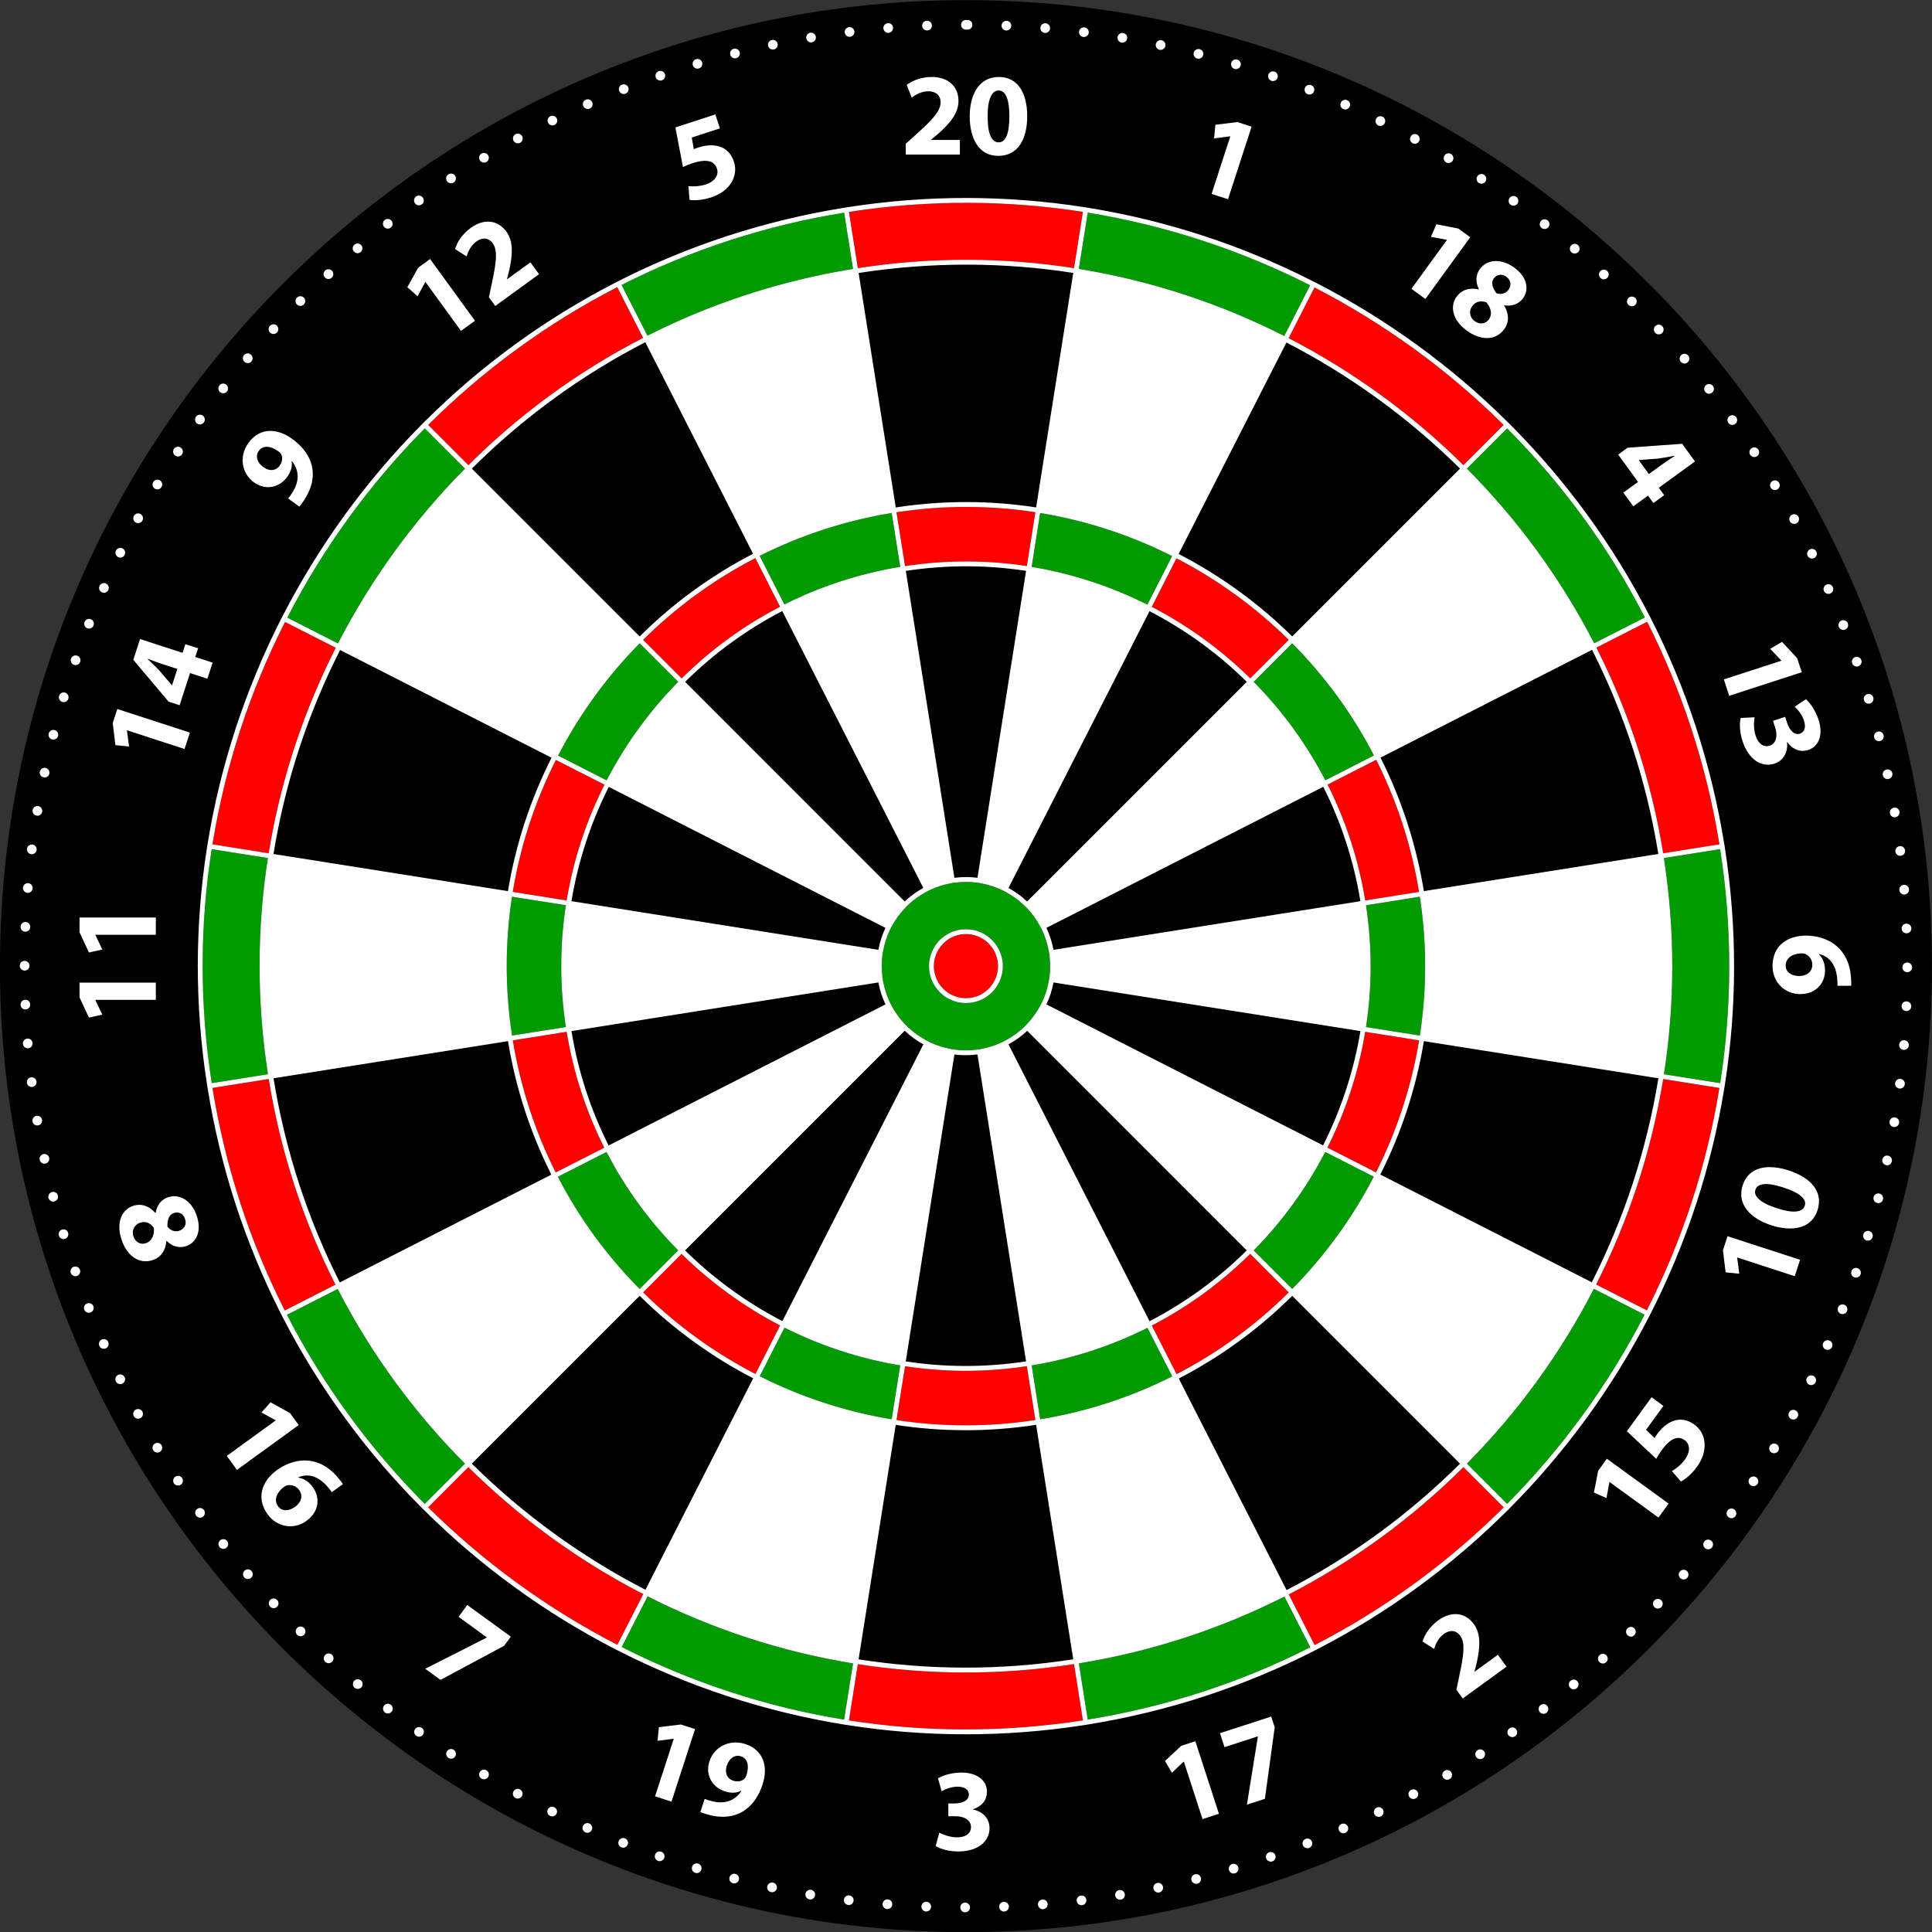 <?xml version="1.0" encoding="UTF-8"?><svg xmlns="http://www.w3.org/2000/svg" xmlns:xlink="http://www.w3.org/1999/xlink" height="444.0" preserveAspectRatio="xMidYMid meet" version="1.0" viewBox="28.5 27.9 444.0 444.0" width="444.0" zoomAndPan="magnify"><rect x="28.5" y="27.9" width="444.0" height="444.0" fill="#333333" stroke="none"/><g id="change1_1"><path d="M472.485,249.931c0,122.41-99.589,221.999-222,221.999c-122.411,0-222-99.589-222-221.999c0-122.412,99.589-222,222-222 C372.896,27.931,472.485,127.52,472.485,249.931z" fill="inherit"/></g><g id="change2_1"><path d="M374.858,126.345c12.607,12.641,23.34,27.256,31.663,43.456l-11.659,5.935 c-7.698-14.95-17.617-28.45-29.253-40.142L374.858,126.345z M316.608,184.596c6.538,6.605,12.116,14.214,16.479,22.626l11.168-5.701 c-4.954-9.595-11.324-18.264-18.788-25.784L316.608,184.596z M423.815,223.042l-12.931,2.053c2.622,16.903,2.51,33.605,0.011,49.682 l12.931,2.042C426.537,259.425,426.66,241.34,423.815,223.042z M342.425,235.94c1.45,9.517,1.395,18.922,0,27.993l12.373,1.953 c1.595-10.32,1.662-21.053,0-31.909L342.425,235.94z M365.609,364.267l9.249,9.249c12.685-12.797,23.352-27.479,31.596-43.49 l-11.659-5.936C387.175,338.885,377.324,352.44,365.609,364.267z M316.608,315.266l8.859,8.859 c7.509-7.609,13.835-16.323,18.755-25.806l-11.168-5.69C328.746,300.951,323.19,308.594,316.608,315.266z M276.431,410.167 l2.042,12.92c18.275-2.957,35.446-8.658,51.154-16.613l-5.947-11.659C309.166,402.156,293.312,407.433,276.431,410.167z M292.207,333.05c-8.189,4.117-17.126,7.073-26.62,8.647l1.952,12.373c10.844-1.774,21.031-5.154,30.358-9.863L292.207,333.05z M203.097,344.173c9.45,4.764,19.67,8.145,30.324,9.896l1.964-12.384c-9.349-1.551-18.297-4.507-26.598-8.68L203.097,344.173z M171.378,406.407c15.921,8.077,33.136,13.768,51.11,16.691l2.053-12.931c-16.602-2.7-32.511-7.955-47.216-15.408L171.378,406.407z M184.364,315.254c-6.538-6.594-12.116-14.203-16.479-22.615l-11.18,5.701c4.965,9.595,11.336,18.264,18.8,25.784L184.364,315.254z M94.439,330.06c8.334,16.2,19.067,30.815,31.675,43.456l9.249-9.249c-11.637-11.682-21.555-25.193-29.254-40.143L94.439,330.06z M158.547,235.929l-12.384-1.953c-1.584,10.32-1.651,21.053,0.011,31.909l12.373-1.953 C157.097,254.405,157.153,244.999,158.547,235.929z M90.066,225.084l-12.92-2.042c-2.711,17.394-2.834,35.479,0.011,53.776 l12.92-2.042C87.466,257.875,87.567,241.161,90.066,225.084z M184.364,184.596l-8.859-8.859 c-7.509,7.609-13.835,16.323-18.755,25.806l11.157,5.69C172.226,198.91,177.782,191.268,184.364,184.596z M94.518,169.835 l11.648,5.936c7.631-14.794,17.483-28.35,29.198-40.176l-9.249-9.249C113.429,139.143,102.763,153.825,94.518,169.835z M297.875,155.688c-9.461-4.764-19.669-8.145-30.336-9.896l-1.952,12.384c9.338,1.551,18.297,4.507,26.598,8.68L297.875,155.688z M329.594,93.455c-15.932-8.077-33.147-13.768-51.121-16.691l-2.042,12.931c16.602,2.7,32.511,7.955,47.216,15.419L329.594,93.455z M267.462,259.202c-0.792,1.461-1.774,2.801-2.912,4.005c-0.256,0.268-0.502,0.547-0.77,0.803c-1.194,1.127-2.555,2.097-4.017,2.901 c-0.323,0.179-0.647,0.357-0.993,0.513c-1.461,0.703-3.046,1.216-4.708,1.529c-0.179,0.033-0.357,0.078-0.547,0.111 c-0.189,0.034-0.368,0.034-0.558,0.056c-1.674,0.223-3.336,0.223-4.954,0.011c-0.368-0.045-0.725-0.112-1.093-0.19 c-1.64-0.301-3.224-0.814-4.708-1.517c-0.346-0.156-0.669-0.334-0.993-0.513c-1.45-0.803-2.8-1.774-4.005-2.912 c-0.268-0.256-0.535-0.513-0.792-0.781c-1.138-1.194-2.109-2.544-2.912-4.005c-0.178-0.334-0.346-0.658-0.513-0.993 c-0.692-1.473-1.205-3.046-1.517-4.708c-0.033-0.189-0.089-0.368-0.112-0.546c-0.033-0.19-0.044-0.368-0.067-0.558 c-0.212-1.685-0.212-3.347-0.011-4.954c0.056-0.368,0.123-0.736,0.19-1.104c0.312-1.64,0.814-3.225,1.517-4.708 c0.167-0.335,0.346-0.658,0.524-0.982c0.792-1.461,1.774-2.8,2.912-4.005c0.246-0.268,0.502-0.547,0.77-0.803 c1.194-1.127,2.544-2.098,4.016-2.901c0.324-0.179,0.647-0.357,0.982-0.513c1.473-0.703,3.057-1.216,4.719-1.529 c0.179-0.034,0.357-0.078,0.547-0.112c0.178-0.033,0.368-0.033,0.558-0.056c1.674-0.223,3.336-0.223,4.942-0.011 c0.38,0.045,0.737,0.112,1.105,0.19c1.64,0.301,3.224,0.814,4.708,1.517c0.334,0.156,0.669,0.334,0.993,0.524 c1.45,0.792,2.789,1.763,4.006,2.901c0.268,0.257,0.535,0.513,0.792,0.781c1.138,1.194,2.098,2.544,2.901,4.005 c0.178,0.335,0.357,0.658,0.524,0.993c0.692,1.473,1.205,3.046,1.517,4.708c0.033,0.189,0.089,0.368,0.111,0.546 c0.034,0.19,0.045,0.379,0.067,0.558c0.212,1.685,0.212,3.347,0,4.954c-0.044,0.368-0.111,0.736-0.178,1.104 c-0.313,1.64-0.814,3.225-1.517,4.708C267.819,258.555,267.64,258.879,267.462,259.202z M258.937,249.161 c-0.022-0.189-0.033-0.368-0.067-0.558c-0.022-0.19-0.067-0.368-0.111-0.547c-0.112-0.513-0.279-1.004-0.48-1.473 c-0.145-0.346-0.312-0.68-0.502-0.993c-0.268-0.446-0.569-0.87-0.915-1.25c-0.245-0.279-0.502-0.547-0.781-0.792 c-0.391-0.346-0.815-0.647-1.25-0.915c-0.323-0.189-0.658-0.346-1.004-0.502c-0.468-0.201-0.959-0.368-1.461-0.479 c-0.368-0.078-0.736-0.134-1.104-0.167c-0.513-0.045-1.026-0.056-1.551,0c-0.19,0.011-0.368,0.022-0.558,0.055 c-0.178,0.034-0.357,0.078-0.547,0.112c-0.513,0.123-1.004,0.279-1.473,0.479c-0.334,0.157-0.669,0.313-0.993,0.502 c-0.446,0.268-0.859,0.58-1.25,0.915c-0.279,0.245-0.547,0.502-0.792,0.792c-0.334,0.379-0.647,0.803-0.904,1.25 c-0.19,0.313-0.357,0.647-0.502,0.993c-0.201,0.468-0.368,0.959-0.48,1.473c-0.089,0.357-0.145,0.725-0.178,1.104 c-0.045,0.502-0.045,1.015,0,1.54c0.022,0.189,0.033,0.368,0.067,0.558c0.022,0.19,0.067,0.368,0.111,0.547 c0.112,0.513,0.279,1.004,0.48,1.473c0.145,0.346,0.312,0.681,0.502,0.993c0.267,0.446,0.569,0.859,0.915,1.249 c0.246,0.279,0.502,0.547,0.781,0.792c0.391,0.346,0.803,0.647,1.25,0.915c0.324,0.189,0.659,0.346,1.004,0.502 c0.469,0.201,0.96,0.368,1.461,0.479c0.369,0.078,0.737,0.134,1.105,0.168c0.513,0.044,1.026,0.056,1.551,0 c0.179-0.011,0.368-0.023,0.547-0.056c0.189-0.034,0.368-0.078,0.547-0.112c0.513-0.122,1.004-0.279,1.473-0.479 c0.346-0.145,0.681-0.313,1.004-0.502c0.447-0.268,0.859-0.58,1.25-0.915c0.279-0.245,0.547-0.502,0.792-0.792 c0.334-0.379,0.636-0.803,0.904-1.249c0.19-0.312,0.357-0.647,0.502-0.993c0.201-0.468,0.368-0.959,0.48-1.473 c0.089-0.357,0.145-0.725,0.178-1.104C258.982,250.199,258.982,249.685,258.937,249.161z M208.765,166.811 c8.189-4.117,17.115-7.073,26.62-8.647l-1.964-12.373c-10.834,1.785-21.02,5.154-30.347,9.863L208.765,166.811z M224.54,89.706 l-2.042-12.931c-18.286,2.957-35.446,8.658-51.155,16.613l5.947,11.659C191.795,97.706,207.66,92.439,224.54,89.706z" fill="#009B00"/></g><g id="change1_2"><path d="M409.623,275.703c-2.689,16.49-7.91,32.277-15.307,46.882l-48.6-24.757c4.831-9.561,8.245-19.882,10.008-30.659 L409.623,275.703z M355.724,232.693l53.888-8.535c-2.711-16.758-7.944-32.511-15.24-46.915l-48.611,24.768 C350.513,211.45,353.928,221.737,355.724,232.693z M364.036,135.595c-11.748-11.626-25.215-21.41-39.897-28.986l-24.768,48.599 c9.606,4.965,18.409,11.358,26.096,18.956L364.036,135.595z M299.392,344.698l24.78,48.622c14.85-7.653,28.261-17.494,39.864-29.052 l-38.569-38.57C317.868,333.251,309.099,339.677,299.392,344.698z M332.607,208.717l-63.628,32.422 c0.747,1.562,1.294,3.258,1.629,5.043l70.534-11.179C339.602,225.62,336.679,216.806,332.607,208.717z M268.979,258.722l63.583,32.4 c4.128-8.189,7.051-17.037,8.58-26.263l-70.534-11.179C270.273,255.442,269.737,257.138,268.979,258.722z M264.549,235.081 l50.485-50.485c-6.594-6.505-14.136-11.983-22.359-16.244l-32.411,63.617C261.827,232.816,263.266,233.854,264.549,235.081z M264.561,264.792c-1.272,1.216-2.722,2.254-4.296,3.113l32.422,63.628c8.312-4.306,15.82-9.818,22.336-16.267L264.561,264.792z M266.613,144.509l8.535-53.888c-15.954-2.488-32.545-2.589-49.325,0.011l8.535,53.888 C245.326,142.835,256.182,142.902,266.613,144.509z M234.348,355.353l-8.535,53.888c15.965,2.488,32.556,2.589,49.336-0.011 l-8.535-53.888C255.646,357.026,244.791,356.959,234.348,355.353z M236.668,159.102l11.168,70.534 c1.796-0.234,3.57-0.234,5.299-0.011l11.168-70.534C255.356,157.719,246.062,157.663,236.668,159.102z M247.836,270.236 l-11.179,70.534c8.948,1.372,18.241,1.428,27.647-0.011l-11.168-70.534C251.34,270.459,249.555,270.459,247.836,270.236z M236.423,264.781l-50.485,50.485c6.594,6.504,14.136,11.982,22.358,16.244l32.411-63.606 C239.145,267.045,237.706,266.008,236.423,264.781z M236.412,235.07c1.272-1.216,2.722-2.254,4.284-3.113l-32.422-63.628 c-8.301,4.307-15.809,9.818-22.325,16.267L236.412,235.07z M168.41,208.739c-4.128,8.189-7.051,17.037-8.58,26.263l70.534,11.179 c0.334-1.763,0.87-3.458,1.629-5.043L168.41,208.739z M159.831,264.859c1.54,9.383,4.463,18.208,8.535,26.286l63.628-32.422 c-0.747-1.562-1.294-3.258-1.629-5.043L159.831,264.859z M136.936,364.267c11.748,11.625,25.203,21.41,39.897,28.986l24.757-48.6 c-9.595-4.965-18.398-11.358-26.085-18.956L136.936,364.267z M201.568,155.164L176.8,106.542 c-14.85,7.653-28.261,17.494-39.864,29.053l38.569,38.569C183.104,166.611,191.873,160.184,201.568,155.164z M155.256,202.034 l-48.599-24.757c-7.408,14.604-12.63,30.402-15.307,46.881l53.888,8.535C147.011,221.916,150.425,211.595,155.256,202.034z M145.248,267.168l-53.888,8.535c2.711,16.758,7.943,32.511,15.229,46.915l48.622-24.768 C150.458,288.411,147.044,278.124,145.248,267.168z" fill="inherit"/></g><g id="change3_1"><path d="M410.716,223.991c-2.734-16.892-7.999-32.746-15.341-47.261l11.659-5.936 c7.955,15.698,13.656,32.869,16.613,51.144L410.716,223.991z M395.309,323.098l11.659,5.935c8.078-15.921,13.768-33.136,16.68-51.11 l-12.92-2.053C408.028,292.483,402.761,308.382,395.309,323.098z M324.674,394.313l5.947,11.659 c16.189-8.334,30.804-19.067,43.456-31.663l-9.26-9.249C353.136,376.696,339.635,386.614,324.674,394.313z M374.066,125.553 c-12.786-12.674-27.468-23.34-43.478-31.596l-5.947,11.659c14.794,7.631,28.35,17.483,40.176,29.187L374.066,125.553z M344.723,297.325c4.775-9.461,8.144-19.681,9.907-30.336l-12.395-1.964c-1.54,9.349-4.496,18.309-8.68,26.609L344.723,297.325z M354.619,232.872c-1.774-10.834-5.154-21.02-9.852-30.358l-11.168,5.69c4.117,8.189,7.085,17.126,8.647,26.632L354.619,232.872z M324.674,174.945c-7.609-7.497-16.311-13.834-25.806-18.743l-5.679,11.157c8.323,4.318,15.954,9.863,22.637,16.445L324.674,174.945 z M315.816,316.047c-6.605,6.538-14.203,12.128-22.615,16.479l5.69,11.179c9.595-4.965,18.264-11.335,25.784-18.788L315.816,316.047 z M223.592,76.597l2.053,12.931c16.903-2.622,33.604-2.51,49.682-0.011l2.042-12.931C259.975,73.874,241.89,73.763,223.592,76.597z M225.645,410.345l-2.053,12.931c17.394,2.711,35.479,2.823,53.776-0.011l-2.042-12.931 C258.424,412.956,241.711,412.844,225.645,410.345z M266.446,145.613c-10.331-1.584-21.064-1.651-31.92,0.011l1.964,12.373 c9.517-1.45,18.934-1.395,27.993-0.011L266.446,145.613z M266.446,354.237l-1.964-12.373c-9.528,1.45-18.933,1.395-27.993,0.011 l-1.964,12.373C244.857,355.832,255.59,355.899,266.446,354.237z M257.286,247.097c-0.145-0.357-0.312-0.692-0.502-1.004 c-0.212-0.346-0.446-0.658-0.714-0.959c-0.234-0.29-0.502-0.547-0.781-0.792c-0.302-0.257-0.625-0.502-0.971-0.703 c-0.312-0.201-0.647-0.357-0.993-0.502c-0.369-0.156-0.748-0.29-1.138-0.379c-0.357-0.089-0.725-0.145-1.104-0.167 c-0.391-0.034-0.792-0.034-1.194,0c-0.189,0.011-0.368,0.022-0.558,0.056c-0.189,0.033-0.368,0.067-0.547,0.111 c-0.39,0.1-0.77,0.223-1.138,0.368c-0.346,0.145-0.68,0.312-0.993,0.502c-0.346,0.212-0.67,0.457-0.971,0.714 c-0.279,0.245-0.547,0.502-0.792,0.792c-0.256,0.301-0.491,0.625-0.703,0.959c-0.189,0.324-0.357,0.658-0.502,1.004 c-0.156,0.368-0.279,0.736-0.38,1.138c-0.078,0.357-0.134,0.725-0.167,1.093c-0.033,0.401-0.033,0.792,0,1.205 c0.011,0.179,0.033,0.368,0.056,0.547c0.033,0.19,0.078,0.368,0.122,0.547c0.09,0.402,0.212,0.781,0.369,1.149 c0.145,0.346,0.312,0.681,0.502,0.993c0.212,0.346,0.447,0.658,0.703,0.959c0.246,0.29,0.513,0.547,0.792,0.792 c0.301,0.257,0.625,0.502,0.971,0.703c0.312,0.201,0.647,0.357,0.993,0.502c0.368,0.156,0.748,0.29,1.138,0.379 c0.357,0.089,0.725,0.145,1.104,0.167c0.391,0.034,0.792,0.034,1.194,0c0.189-0.011,0.368-0.022,0.558-0.055 c0.179-0.023,0.368-0.067,0.547-0.112c0.39-0.1,0.77-0.223,1.138-0.368c0.346-0.145,0.68-0.312,0.993-0.502 c0.346-0.212,0.669-0.457,0.971-0.714c0.279-0.245,0.547-0.502,0.792-0.792c0.256-0.301,0.491-0.625,0.703-0.959 c0.19-0.323,0.357-0.658,0.502-1.004c0.156-0.357,0.279-0.736,0.379-1.138c0.078-0.357,0.134-0.725,0.168-1.093 c0.033-0.401,0.033-0.792,0-1.205c-0.011-0.179-0.034-0.368-0.056-0.547c-0.033-0.189-0.078-0.368-0.123-0.547 C257.565,247.833,257.442,247.454,257.286,247.097z M176.298,324.917c7.598,7.497,16.311,13.835,25.806,18.743l5.679-11.157 c-8.323-4.318-15.954-9.863-22.637-16.445L176.298,324.917z M185.157,183.815c6.605-6.538,14.203-12.127,22.615-16.479l-5.69-11.18 c-9.595,4.965-18.264,11.336-25.795,18.788L185.157,183.815z M126.895,374.308c12.797,12.674,27.479,23.34,43.49,31.596 l5.947-11.659c-14.794-7.62-28.361-17.483-40.187-29.186L126.895,374.308z M176.298,105.549l-5.947-11.659 c-16.189,8.334-30.804,19.067-43.456,31.663l9.249,9.249C147.837,123.166,161.336,113.247,176.298,105.549z M156.249,202.536 c-4.775,9.461-8.156,19.681-9.907,30.336l12.384,1.964c1.551-9.349,4.508-18.309,8.691-26.609L156.249,202.536z M146.353,266.99 c1.774,10.834,5.154,21.02,9.852,30.358l11.168-5.69c-4.128-8.189-7.085-17.126-8.647-26.632L146.353,266.99z M77.325,221.938 l12.92,2.053c2.7-16.613,7.966-32.511,15.419-47.227l-11.659-5.935C85.927,186.749,80.237,203.964,77.325,221.938z M77.325,277.923 c2.957,18.275,8.658,35.446,16.613,51.144l11.659-5.936c-7.341-14.515-12.607-30.369-15.341-47.261L77.325,277.923z" fill="#F00"/></g><g id="change4_1"><path d="M37.249,286.525c-0.066,0.012-0.123,0.023-0.189,0.023c-0.536,0-1.005-0.39-1.094-0.937 c-0.1-0.602,0.313-1.183,0.915-1.284c0.613-0.1,1.183,0.313,1.284,0.915c0,0,0,0,0,0.011 C38.264,285.856,37.862,286.424,37.249,286.525z M103.979,92.015c0.267,0,0.546-0.1,0.758-0.301 c0.446-0.413,0.479-1.116,0.067-1.573c-0.424-0.458-1.127-0.479-1.584-0.067c-0.445,0.424-0.479,1.127-0.055,1.584 C103.376,91.893,103.677,92.015,103.979,92.015z M110.673,86.091c0.256,0,0.513-0.089,0.724-0.268 c0.469-0.402,0.524-1.105,0.123-1.573c-0.402-0.468-1.105-0.524-1.563-0.122c-0.479,0.39-0.535,1.104-0.134,1.572 C110.048,85.957,110.361,86.091,110.673,86.091z M96.749,97.884c0.212,0.211,0.502,0.324,0.781,0.324 c0.29,0,0.569-0.112,0.792-0.324c0.435-0.447,0.435-1.15,0-1.585c-0.436-0.435-1.15-0.435-1.584,0h0.011 C96.314,96.735,96.314,97.448,96.749,97.884z M40.451,301.844c-0.603,0.145-0.96,0.758-0.815,1.35 c0.134,0.502,0.581,0.848,1.083,0.848c0.09,0,0.179-0.011,0.279-0.033c0.591-0.157,0.959-0.76,0.803-1.362 C41.656,302.044,41.043,301.688,40.451,301.844z M39.804,293.989c-0.123-0.602-0.714-0.992-1.316-0.871 c-0.603,0.134-0.994,0.726-0.871,1.328c0.111,0.524,0.579,0.881,1.094,0.881c0.077,0,0.156-0.011,0.234-0.023 C39.548,295.183,39.927,294.592,39.804,293.989z M91.349,104.656c0.301,0,0.603-0.122,0.814-0.356 c0.424-0.457,0.391-1.16-0.055-1.585c-0.458-0.412-1.16-0.379-1.584,0.067c-0.413,0.458-0.39,1.161,0.068,1.574 C90.802,104.555,91.07,104.656,91.349,104.656z M124.775,75.09c0.223,0,0.445-0.077,0.647-0.211c0.502-0.357,0.613-1.06,0.256-1.551 c-0.356-0.513-1.059-0.624-1.561-0.267c-0.503,0.356-0.613,1.059-0.246,1.561C124.083,74.923,124.429,75.09,124.775,75.09z M139.725,65.272c0.202,0,0.402-0.045,0.581-0.156c0.524-0.324,0.692-1.005,0.379-1.529c-0.313-0.536-1.003-0.703-1.528-0.379 v-0.012c-0.535,0.323-0.703,1.005-0.379,1.541C138.977,65.082,139.346,65.272,139.725,65.272z M155.457,56.726 c0.167,0,0.334-0.033,0.49-0.111c0.547-0.279,0.781-0.938,0.503-1.496c-0.268-0.558-0.937-0.781-1.484-0.502 c-0.558,0.268-0.78,0.937-0.513,1.484C154.642,56.503,155.044,56.726,155.457,56.726z M117.613,80.445 c0.234,0,0.479-0.077,0.68-0.234c0.492-0.379,0.57-1.082,0.202-1.572c-0.379-0.48-1.083-0.57-1.573-0.191 c-0.48,0.38-0.569,1.083-0.189,1.563C116.954,80.3,117.278,80.445,117.613,80.445z M171.846,49.507c0.134,0,0.268-0.022,0.402-0.078 c0.581-0.224,0.859-0.871,0.636-1.439c-0.224-0.58-0.871-0.859-1.45-0.636c-0.57,0.224-0.859,0.871-0.636,1.451 C170.976,49.239,171.4,49.507,171.846,49.507z M163.567,52.955c0.157,0,0.302-0.033,0.458-0.1c0.558-0.246,0.815-0.904,0.569-1.473 c-0.256-0.558-0.903-0.815-1.472-0.569c-0.558,0.246-0.826,0.904-0.569,1.473C162.731,52.698,163.144,52.955,163.567,52.955z M41.043,195.674c-0.603-0.145-1.205,0.213-1.362,0.815c-0.145,0.591,0.212,1.193,0.815,1.35c0.089,0.021,0.179,0.033,0.268,0.033 c0.501,0,0.959-0.334,1.082-0.837C42.001,196.432,41.633,195.831,41.043,195.674z M132.15,70.024c0.212,0,0.424-0.056,0.613-0.178 c0.513-0.335,0.658-1.026,0.324-1.551c-0.347-0.513-1.038-0.658-1.551-0.323v0.011c-0.513,0.336-0.658,1.026-0.324,1.54 C131.425,69.846,131.782,70.024,132.15,70.024z M85.436,111.35c0.312,0,0.625-0.134,0.848-0.39c0.39-0.48,0.335-1.183-0.134-1.574 c-0.468-0.402-1.171-0.345-1.573,0.123c-0.39,0.468-0.334,1.182,0.134,1.572C84.923,111.26,85.179,111.35,85.436,111.35z M180.247,46.417c0.123,0,0.245-0.023,0.368-0.055c0.581-0.201,0.892-0.837,0.692-1.417c-0.201-0.592-0.837-0.893-1.417-0.692 c-0.579,0.201-0.892,0.826-0.691,1.417C179.355,46.127,179.789,46.417,180.247,46.417z M147.502,60.843 c0.179,0,0.369-0.044,0.535-0.134c0.536-0.301,0.737-0.982,0.447-1.517c-0.302-0.536-0.971-0.737-1.518-0.447 c-0.535,0.29-0.737,0.971-0.446,1.506C146.721,60.631,147.111,60.843,147.502,60.843z M36.891,276.451 c-0.077-0.613-0.635-1.049-1.238-0.971c-0.613,0.067-1.049,0.625-0.971,1.239c0.066,0.569,0.547,0.982,1.104,0.982 c0.045,0,0.09,0,0.134-0.012C36.535,277.611,36.97,277.054,36.891,276.451z M59.708,147.989c0.179,0.089,0.357,0.134,0.536,0.134 c0.401,0,0.781-0.211,0.982-0.58c0.29-0.547,0.1-1.228-0.447-1.518c-0.547-0.3-1.216-0.1-1.517,0.447 C58.971,147.019,59.173,147.688,59.708,147.989z M51.942,164.034c0.145,0.066,0.29,0.1,0.447,0.1c0.424,0,0.837-0.246,1.016-0.67 c0.256-0.558,0-1.216-0.57-1.472c-0.558-0.246-1.216,0.011-1.472,0.58C51.117,163.13,51.374,163.787,51.942,164.034z M42.772,310.469c-0.592,0.178-0.926,0.792-0.747,1.383c0.145,0.491,0.592,0.804,1.071,0.804c0.1,0,0.211-0.012,0.313-0.045 c0.591-0.178,0.925-0.804,0.747-1.395C43.987,310.624,43.363,310.29,42.772,310.469z M68.79,132.616 c0.189,0.122,0.401,0.189,0.613,0.189c0.356,0,0.714-0.179,0.937-0.513c0.335-0.513,0.19-1.205-0.323-1.54 c-0.513-0.336-1.205-0.189-1.551,0.324C68.131,131.589,68.277,132.28,68.79,132.616z M79.801,118.278 c0.324,0,0.659-0.145,0.882-0.424c-0.011,0-0.011,0-0.011,0c0.379-0.49,0.29-1.194-0.189-1.561c-0.49-0.391-1.182-0.302-1.563,0.189 c-0.39,0.49-0.301,1.182,0.191,1.561C79.311,118.201,79.556,118.278,79.801,118.278z M48.561,172.289 c0.134,0.045,0.268,0.067,0.402,0.067c0.447,0,0.871-0.268,1.037-0.704c0.224-0.569-0.055-1.216-0.624-1.45 c-0.581-0.224-1.227,0.067-1.45,0.636C47.703,171.419,47.982,172.055,48.561,172.289z M188.783,43.683 c0.111,0,0.211-0.022,0.324-0.056c0.591-0.167,0.926-0.792,0.747-1.384c-0.179-0.591-0.792-0.925-1.384-0.747 c-0.592,0.167-0.926,0.792-0.747,1.384C187.857,43.36,188.302,43.683,188.783,43.683z M74.446,125.441 c0.347,0,0.692-0.167,0.915-0.468c0.357-0.502,0.234-1.205-0.257-1.561c-0.501-0.357-1.205-0.246-1.561,0.256 c-0.357,0.502-0.245,1.205,0.256,1.563C74,125.375,74.222,125.441,74.446,125.441z M55.658,155.933 c0.156,0.078,0.324,0.112,0.491,0.112c0.413,0,0.803-0.224,1.004-0.625c0.268-0.558,0.044-1.216-0.513-1.495 c-0.547-0.268-1.227-0.045-1.495,0.513C54.877,154.985,55.1,155.666,55.658,155.933z M34.159,250.957 c0.613,0,1.116-0.501,1.116-1.116c0-0.624-0.502-1.116-1.116-1.116c-0.625,0-1.116,0.491-1.116,1.116 C33.043,250.455,33.534,250.957,34.159,250.957z M34.381,259.882c0.615-0.022,1.094-0.535,1.06-1.16 c-0.022-0.613-0.535-1.093-1.15-1.059c-0.624,0.022-1.104,0.535-1.071,1.16c0.023,0.591,0.513,1.071,1.116,1.071 C34.349,259.894,34.359,259.894,34.381,259.882z M34.292,242.02c0.023,0,0.034,0,0.045,0c0.603,0,1.094-0.468,1.116-1.071 c0.023-0.613-0.446-1.137-1.071-1.16c-0.613-0.034-1.127,0.447-1.16,1.071C33.199,241.473,33.679,241.986,34.292,242.02z M45.516,180.691c0.123,0.044,0.245,0.066,0.357,0.066c0.468,0,0.903-0.3,1.059-0.758c0.202-0.581-0.111-1.216-0.691-1.417 c-0.581-0.201-1.217,0.112-1.417,0.692C44.624,179.854,44.935,180.49,45.516,180.691z M34.973,268.808 c0.613-0.055,1.06-0.591,1.015-1.205c-0.056-0.613-0.592-1.071-1.205-1.026c-0.613,0.057-1.071,0.592-1.015,1.205 c0.045,0.581,0.536,1.026,1.116,1.026C34.906,268.808,34.939,268.808,34.973,268.808z M36.914,215.344 c0.067,0.012,0.123,0.023,0.179,0.023c0.535,0,1.016-0.391,1.104-0.937c0.101-0.603-0.312-1.183-0.914-1.284 c-0.603-0.1-1.183,0.313-1.284,0.915C35.899,214.675,36.301,215.244,36.914,215.344z M38.52,206.552 c0.078,0.023,0.157,0.023,0.223,0.023c0.525,0,0.982-0.357,1.094-0.881c0.134-0.602-0.257-1.194-0.86-1.317 c-0.603-0.134-1.193,0.257-1.327,0.859C37.528,205.839,37.918,206.43,38.52,206.552z M35.675,224.203 c0.045,0,0.089,0.011,0.134,0.011c0.558,0,1.037-0.424,1.105-0.982c0.078-0.613-0.357-1.171-0.96-1.25 c-0.613-0.078-1.171,0.357-1.25,0.971C34.627,223.566,35.062,224.124,35.675,224.203z M34.806,233.095c0.022,0,0.055,0,0.088,0 c0.57,0,1.06-0.435,1.105-1.016c0-0.011,0-0.011,0-0.011c0.055-0.613-0.401-1.15-1.016-1.205c-0.613-0.045-1.148,0.413-1.205,1.026 C33.734,232.503,34.181,233.039,34.806,233.095z M64.093,140.213c0.178,0.1,0.379,0.156,0.569,0.156c0.379,0,0.747-0.2,0.959-0.546 c0.313-0.525,0.146-1.216-0.379-1.529c-0.535-0.313-1.216-0.145-1.528,0.39C63.389,139.21,63.568,139.89,64.093,140.213z M421.26,118.391c0.234,0,0.479-0.078,0.68-0.235c0.492-0.38,0.581-1.083,0.202-1.562c-0.38-0.491-1.083-0.58-1.573-0.201 c-0.481,0.379-0.569,1.082-0.189,1.561C420.601,118.246,420.924,118.391,421.26,118.391z M426.604,125.553 c0.222,0,0.457-0.067,0.647-0.202c0.501-0.356,0.624-1.059,0.267-1.561c-0.368-0.502-1.06-0.613-1.561-0.257 c-0.503,0.357-0.615,1.049-0.257,1.551C425.912,125.396,426.257,125.553,426.604,125.553z M431.657,132.939 c0.213,0,0.424-0.057,0.615-0.179c0.513-0.334,0.658-1.026,0.312-1.551c-0.334-0.513-1.026-0.658-1.539-0.312 c-0.513,0.334-0.658,1.026-0.324,1.54C430.933,132.76,431.289,132.939,431.657,132.939z M440.829,148.302 c0.178,0,0.356-0.034,0.524-0.134c0.547-0.29,0.748-0.971,0.458-1.506c-0.302-0.547-0.982-0.747-1.518-0.447 c-0.547,0.29-0.747,0.96-0.447,1.507C440.048,148.101,440.427,148.302,440.829,148.302z M436.399,140.526 c0.189,0,0.391-0.044,0.57-0.157c0.524-0.312,0.703-0.992,0.39-1.527c-0.313-0.536-1.005-0.704-1.528-0.391 c-0.535,0.323-0.714,1.005-0.39,1.54C435.652,140.336,436.02,140.526,436.399,140.526z M409.701,104.745 c0.268,0,0.547-0.1,0.758-0.29c0.458-0.424,0.481-1.127,0.068-1.584c-0.413-0.458-1.127-0.48-1.584-0.068 c-0.447,0.413-0.481,1.128-0.057,1.584C409.098,104.623,409.4,104.745,409.701,104.745z M397.083,92.093 c0.29,0,0.591-0.123,0.814-0.357c0.424-0.445,0.39-1.16-0.055-1.573c-0.458-0.424-1.16-0.39-1.584,0.057 c-0.413,0.458-0.391,1.16,0.066,1.584C396.536,91.993,396.804,92.093,397.083,92.093z M197.407,41.307 c0.089,0,0.178-0.011,0.268-0.033c0.602-0.156,0.96-0.759,0.815-1.361c-0.157-0.591-0.76-0.959-1.362-0.803 c-0.591,0.145-0.959,0.758-0.803,1.361C196.448,40.972,196.904,41.307,197.407,41.307z M403.52,98.285 c0.279,0,0.569-0.1,0.781-0.324c0.446-0.435,0.446-1.137,0.011-1.573c-0.435-0.446-1.15-0.446-1.584,0 c-0.435,0.436-0.435,1.138,0,1.573C402.951,98.185,403.23,98.285,403.52,98.285z M415.625,111.45c0.246,0,0.502-0.09,0.715-0.267 c0.468-0.402,0.524-1.105,0.134-1.573c-0.402-0.468-1.105-0.536-1.573-0.134c-0.469,0.402-0.524,1.105-0.134,1.573 C414.99,111.317,415.301,111.45,415.625,111.45z M444.924,156.268c0.167,0,0.334-0.044,0.49-0.111 c0.558-0.279,0.781-0.948,0.513-1.495c-0.267-0.558-0.937-0.781-1.495-0.513c-0.547,0.268-0.781,0.937-0.513,1.495 C444.12,156.033,444.511,156.268,444.924,156.268z M462.83,214.798c0.089,0.546,0.569,0.937,1.105,0.937 c0.055,0,0.122-0.012,0.178-0.023c0.602-0.1,1.015-0.669,0.915-1.282c-0.1-0.603-0.669-1.016-1.282-0.915 C463.143,213.615,462.73,214.183,462.83,214.798z M464.995,232.44c0.047,0.59,0.536,1.034,1.115,1.034 c0.023,0,0.057-0.011,0.09-0.011c0.615-0.045,1.071-0.592,1.015-1.194v-0.011c-0.044-0.613-0.592-1.071-1.193-1.015 C465.399,231.287,464.944,231.819,464.995,232.44z M464.091,223.6c0.078,0.569,0.558,0.982,1.116,0.982 c0.045,0,0.09-0.011,0.134-0.011c0.603-0.078,1.048-0.636,0.971-1.249c-0.078-0.613-0.636-1.049-1.239-0.971 C464.459,222.429,464.024,222.987,464.091,223.6z M448.695,164.39c0.145,0,0.301-0.034,0.445-0.1 c0.57-0.245,0.815-0.903,0.581-1.473h-0.011c-0.246-0.558-0.904-0.814-1.462-0.569c-0.569,0.257-0.826,0.915-0.58,1.473 C447.858,164.134,448.259,164.39,448.695,164.39z M465.53,241.318c0.022,0.602,0.513,1.071,1.116,1.071c0.011,0,0.022,0,0.045,0 c0.613-0.022,1.093-0.547,1.071-1.16c-0.034-0.613-0.547-1.093-1.161-1.071C465.988,240.18,465.507,240.704,465.53,241.318z M466.814,249.093c-0.615,0-1.116,0.491-1.116,1.116c0,0.613,0.501,1.116,1.116,1.116c0.613,0,1.116-0.502,1.116-1.116 C467.929,249.596,467.427,249.093,466.814,249.093z M464.994,232.448c0-0.003,0.001-0.005,0.001-0.008 c0-0.001-0.001-0.002-0.001-0.003C464.994,232.436,464.994,232.436,464.994,232.448z M452.119,172.669 c0.134,0,0.279-0.033,0.402-0.077c0.581-0.235,0.859-0.871,0.636-1.452c-0.224-0.569-0.871-0.858-1.439-0.635 c-0.581,0.224-0.86,0.87-0.636,1.45C451.249,172.39,451.673,172.669,452.119,172.669z M460.297,198.229 c0.09,0,0.179-0.011,0.268-0.034c0.602-0.145,0.96-0.758,0.815-1.35c-0.157-0.602-0.759-0.959-1.362-0.814 c-0.591,0.156-0.959,0.758-0.803,1.361C459.338,197.895,459.796,198.229,460.297,198.229z M461.201,206.062c0-0.012,0-0.012,0-0.012 c0.111,0.536,0.569,0.894,1.093,0.894c0.068,0,0.145-0.012,0.224-0.023c0.602-0.123,0.993-0.714,0.871-1.316 c-0.123-0.603-0.714-0.994-1.316-0.871C461.457,204.868,461.078,205.448,461.201,206.062z M383.471,80.524 c0.324,0,0.658-0.145,0.87-0.424c0.38-0.491,0.291-1.194-0.189-1.573v0.011c-0.48-0.39-1.182-0.301-1.561,0.189 c-0.379,0.481-0.302,1.183,0.189,1.563C382.98,80.445,383.225,80.524,383.471,80.524z M390.389,86.169 c0.312,0,0.625-0.134,0.848-0.391c0.401-0.468,0.346-1.171-0.123-1.573c-0.468-0.401-1.182-0.345-1.573,0.123 c-0.401,0.479-0.345,1.182,0.123,1.573C389.875,86.08,390.131,86.169,390.389,86.169z M241.544,34.903c0.022,0,0.033,0,0.055,0 c0.613-0.034,1.093-0.547,1.06-1.16c-0.023-0.625-0.536-1.093-1.161-1.071c-0.613,0.022-1.094,0.546-1.071,1.16 C240.461,34.434,240.952,34.903,241.544,34.903z M250.48,34.713c0.066,0,0.123,0,0.189-0.011c0.056,0.011,0.123,0.011,0.179,0.011 c0.011,0,0.011,0,0.011,0c0.613,0,1.105-0.491,1.105-1.104c0.011-0.625-0.491-1.127-1.105-1.127c-0.066,0-0.134,0.011-0.189,0.022 c-0.055-0.011-0.123-0.022-0.189-0.022c-0.613,0-1.116,0.502-1.116,1.116C249.365,34.222,249.867,34.713,250.48,34.713z M286.261,37.692c0.056,0.011,0.122,0.011,0.178,0.011c0.536,0,1.005-0.39,1.094-0.926c0.111-0.613-0.301-1.182-0.903-1.283v-0.011 c-0.615-0.101-1.183,0.312-1.295,0.926C285.234,37.011,285.647,37.592,286.261,37.692z M268.61,35.472c0.034,0,0.066,0,0.1,0 c0.581,0,1.06-0.435,1.105-1.016c0.056-0.613-0.402-1.16-1.016-1.204c-0.613-0.056-1.149,0.401-1.205,1.015 C267.55,34.881,267.997,35.416,268.61,35.472z M277.457,36.398c0.045,0.011,0.089,0.011,0.134,0.011c0.558,0,1.037-0.413,1.116-0.97 c0.067-0.614-0.357-1.172-0.971-1.25c-0.613-0.078-1.171,0.357-1.25,0.959C276.409,35.762,276.844,36.32,277.457,36.398z M259.74,34.914c0.023,0,0.034,0,0.045,0c0.592,0,1.094-0.468,1.116-1.071c0.023-0.613-0.445-1.127-1.06-1.16 c-0.613-0.022-1.137,0.458-1.171,1.071C258.647,34.368,259.127,34.892,259.74,34.914z M206.109,39.287c0.078,0,0.157,0,0.235-0.022 c0.602-0.123,0.982-0.714,0.858-1.316c-0.123-0.602-0.713-0.993-1.316-0.859c-0.602,0.123-0.993,0.714-0.871,1.316 C205.127,38.931,205.595,39.287,206.109,39.287z M214.889,37.648c0.068,0,0.123-0.011,0.19-0.022 c0.602-0.101,1.015-0.67,0.915-1.284c-0.1-0.602-0.681-1.015-1.282-0.915c-0.614,0.1-1.015,0.68-0.915,1.283 C213.886,37.257,214.354,37.648,214.889,37.648z M223.738,36.364c0.044,0,0.089,0,0.145-0.011c0.603-0.078,1.037-0.636,0.971-1.238 c-0.078-0.614-0.636-1.049-1.25-0.982c-0.613,0.079-1.049,0.636-0.971,1.25C222.699,35.952,223.18,36.364,223.738,36.364z M232.629,35.449c0.022,0,0.056,0,0.09-0.011c0.613-0.045,1.071-0.58,1.026-1.205c-0.055-0.603-0.592-1.06-1.205-1.016 c-0.613,0.056-1.071,0.592-1.026,1.205C231.569,35.003,232.049,35.449,232.629,35.449z M329.013,49.552 c0.134,0.055,0.279,0.078,0.413,0.078c0.447,0,0.86-0.268,1.039-0.714c0.222-0.569-0.057-1.216-0.636-1.439 c-0.569-0.235-1.216,0.055-1.439,0.624C328.155,48.671,328.445,49.329,329.013,49.552z M353.124,60.809c-0.011,0-0.011,0-0.011,0 c0.179,0.089,0.356,0.134,0.535,0.134c0.402,0,0.781-0.212,0.982-0.592c0.291-0.535,0.101-1.204-0.446-1.506 c-0.536-0.302-1.216-0.09-1.507,0.446C352.377,59.828,352.577,60.508,353.124,60.809z M337.203,52.966 c0.146,0.067,0.302,0.1,0.447,0.1c0.424,0,0.837-0.256,1.026-0.669c0.245-0.569-0.011-1.227-0.569-1.473 c-0.569-0.246-1.227,0.011-1.473,0.569C336.378,52.062,336.634,52.72,337.203,52.966z M345.236,56.726 c0.157,0.078,0.324,0.112,0.491,0.112c0.413,0,0.814-0.234,1.003-0.625c0.268-0.558,0.045-1.227-0.501-1.495 c-0.558-0.268-1.228-0.045-1.496,0.502C344.455,55.778,344.69,56.447,345.236,56.726z M360.823,65.216 c0.178,0.1,0.379,0.156,0.569,0.156c0.379,0,0.759-0.201,0.959-0.547c0.323-0.524,0.146-1.216-0.379-1.527 c-0.524-0.324-1.216-0.146-1.529,0.379C360.119,64.212,360.298,64.893,360.823,65.216z M368.956,70.114 c0.367,0,0.724-0.179,0.937-0.503c0.334-0.513,0.189-1.205-0.323-1.539c-0.513-0.335-1.205-0.201-1.54,0.313 c-0.347,0.513-0.202,1.205,0.312,1.55C368.531,70.058,368.744,70.114,368.956,70.114z M294.985,39.344 c0.078,0.022,0.157,0.022,0.234,0.022c0.513,0,0.982-0.357,1.094-0.881c0.123-0.603-0.257-1.194-0.859-1.328 c-0.602-0.123-1.193,0.256-1.327,0.858C294.003,38.629,294.382,39.221,294.985,39.344z M312.212,43.739 c0.111,0.033,0.223,0.045,0.323,0.045c0.479,0,0.926-0.313,1.071-0.792c0.179-0.592-0.156-1.217-0.747-1.395 c-0.592-0.179-1.216,0.156-1.395,0.747C311.296,42.936,311.62,43.561,312.212,43.739z M303.643,41.362 c0.1,0.023,0.19,0.034,0.279,0.034c0.501,0,0.948-0.334,1.082-0.837c0.156-0.603-0.212-1.205-0.803-1.362 c-0.602-0.145-1.205,0.212-1.362,0.804C302.684,40.604,303.052,41.207,303.643,41.362z M376.319,75.168 c0.346,0,0.692-0.156,0.903-0.457c0.357-0.503,0.246-1.205-0.256-1.563c-0.502-0.356-1.194-0.245-1.551,0.257 c-0.367,0.502-0.245,1.205,0.257,1.563C375.862,75.101,376.096,75.168,376.319,75.168z M320.68,46.473 c0.111,0.034,0.234,0.056,0.357,0.056c0.468,0,0.903-0.29,1.06-0.748c0.201-0.58-0.112-1.216-0.692-1.417 c-0.581-0.201-1.217,0.1-1.417,0.691C319.787,45.636,320.1,46.272,320.68,46.473z M132.775,430.025 c-0.513-0.334-1.205-0.189-1.54,0.324c-0.347,0.513-0.201,1.205,0.313,1.54c0.189,0.123,0.401,0.191,0.613,0.191 c0.368,0,0.724-0.179,0.937-0.502C133.433,431.052,133.288,430.361,132.775,430.025z M328.545,450.499 c-0.569,0.223-0.858,0.87-0.635,1.439c0.178,0.446,0.603,0.714,1.048,0.714c0.134,0,0.268-0.022,0.402-0.078 c0.569-0.222,0.858-0.87,0.635-1.45C329.761,450.555,329.126,450.265,328.545,450.499z M360.51,434.835 c-0.536,0.324-0.703,1.003-0.391,1.529c0.212,0.356,0.581,0.546,0.96,0.546c0.201,0,0.39-0.055,0.569-0.156 c0.536-0.313,0.703-1.005,0.391-1.529C361.726,434.69,361.034,434.522,360.51,434.835z M368.052,430.115 c-0.513,0.334-0.658,1.026-0.324,1.551c0.212,0.324,0.581,0.501,0.937,0.501c0.213,0,0.424-0.056,0.613-0.19 c0.514-0.334,0.659-1.026,0.324-1.54C369.257,429.925,368.565,429.78,368.052,430.115z M344.857,443.325 c-0.558,0.268-0.781,0.938-0.513,1.496c0.19,0.39,0.592,0.624,1.005,0.624c0.167,0,0.334-0.034,0.491-0.111 c0.558-0.279,0.781-0.938,0.513-1.496C346.073,443.28,345.414,443.057,344.857,443.325z M336.779,447.084 c-0.569,0.246-0.825,0.904-0.569,1.462c0.179,0.424,0.592,0.669,1.016,0.669c0.156,0,0.3-0.034,0.447-0.09 c0.569-0.256,0.825-0.914,0.579-1.472C337.996,447.084,337.337,446.828,336.779,447.084z M402.515,402.111 c-0.435,0.434-0.435,1.137,0,1.573c0.212,0.223,0.502,0.334,0.792,0.334c0.279,0,0.57-0.111,0.781-0.324v-0.011 c0.436-0.436,0.436-1.139,0-1.573C403.654,401.677,402.951,401.677,402.515,402.111z M241.41,464.958 c-0.613-0.034-1.138,0.445-1.16,1.06c-0.023,0.613,0.458,1.137,1.071,1.171c0.011,0,0.022,0,0.045,0 c0.592,0,1.082-0.481,1.116-1.071C242.502,465.493,242.023,464.98,241.41,464.958z M375.404,425.094 c-0.513,0.357-0.625,1.049-0.268,1.552c0.224,0.3,0.558,0.468,0.915,0.468c0.223,0,0.447-0.068,0.647-0.212 c0.502-0.357,0.613-1.048,0.257-1.551C376.598,424.849,375.896,424.726,375.404,425.094z M396.1,408.269 c-0.456,0.413-0.49,1.116-0.066,1.573c0.223,0.234,0.524,0.357,0.826,0.357c0.268,0,0.535-0.089,0.747-0.29 c0.458-0.413,0.49-1.128,0.067-1.584C397.261,407.879,396.547,407.846,396.1,408.269z M382.522,419.762 c-0.479,0.379-0.569,1.082-0.189,1.572c0.224,0.279,0.547,0.425,0.881,0.425c0.246,0,0.481-0.078,0.681-0.235 c0.49-0.379,0.579-1.082,0.201-1.561C383.716,419.471,383.013,419.382,382.522,419.762z M352.779,439.242c-0.012,0-0.012,0-0.012,0 c-0.535,0.3-0.737,0.969-0.445,1.517c0.2,0.368,0.591,0.581,0.982,0.581c0.179,0,0.368-0.044,0.535-0.134 c0.536-0.29,0.736-0.971,0.447-1.507C353.995,439.152,353.314,438.951,352.779,439.242z M259.193,464.969 c-0.625,0.023-1.104,0.547-1.071,1.16c0.023,0.603,0.525,1.071,1.116,1.071c0.012,0,0.034,0,0.045,0 c0.615-0.034,1.083-0.547,1.071-1.16C260.321,465.427,259.808,464.947,259.193,464.969z M320.178,453.567c0-0.011,0-0.011,0-0.011 c-0.58,0.212-0.892,0.837-0.692,1.427c0.157,0.458,0.592,0.747,1.049,0.747c0.123,0,0.245-0.011,0.368-0.056 c0.579-0.201,0.892-0.837,0.692-1.416C321.393,453.678,320.758,453.366,320.178,453.567z M276.912,463.53 c-0.615,0.078-1.049,0.636-0.971,1.239c0.067,0.569,0.546,0.982,1.104,0.982c0.045,0,0.089,0,0.134-0.011 c0.614-0.067,1.049-0.625,0.971-1.239C278.083,463.887,277.525,463.451,276.912,463.53z M250.302,465.148 c-0.625,0-1.116,0.49-1.116,1.105c0,0.625,0.491,1.116,1.116,1.116c0.613,0,1.116-0.491,1.116-1.116 C251.417,465.638,250.915,465.148,250.302,465.148z M268.063,464.434c-0.613,0.044-1.071,0.591-1.026,1.193 c0.055,0.592,0.547,1.026,1.116,1.026c0.034,0,0.068,0,0.09,0c0.613-0.045,1.071-0.591,1.026-1.205 C269.213,464.846,268.677,464.378,268.063,464.434z M303.118,458.633c-0.602,0.156-0.959,0.758-0.814,1.361 c0.134,0.502,0.58,0.837,1.082,0.837c0.09,0,0.179-0.011,0.279-0.034c0.592-0.145,0.96-0.758,0.803-1.35 C304.323,458.844,303.71,458.487,303.118,458.633z M311.688,456.278c-0.592,0.179-0.926,0.803-0.747,1.384 c0.145,0.49,0.58,0.803,1.059,0.803c0.112,0,0.213-0.011,0.324-0.044c0.592-0.179,0.926-0.803,0.747-1.384 C312.904,456.446,312.278,456.099,311.688,456.278z M285.714,462.259c-0.613,0.1-1.026,0.68-0.926,1.282 c0.09,0.547,0.569,0.937,1.105,0.937c0.056,0,0.122-0.011,0.179-0.011c0.613-0.1,1.026-0.68,0.925-1.282 C286.896,462.57,286.317,462.158,285.714,462.259z M294.45,460.63c-0.603,0.122-0.994,0.713-0.871,1.316 c0.111,0.524,0.581,0.892,1.094,0.892c0.077,0,0.156-0.011,0.234-0.021c0.602-0.134,0.982-0.726,0.858-1.318 C295.643,460.886,295.052,460.507,294.45,460.63z M389.429,414.16c-0.468,0.39-0.524,1.094-0.123,1.563 c0.212,0.267,0.525,0.401,0.849,0.401c0.256,0,0.513-0.09,0.724-0.267c0.469-0.402,0.524-1.105,0.123-1.573 C390.611,413.815,389.908,413.759,389.429,414.16z M460.431,302.201c-0.591-0.157-1.205,0.211-1.35,0.803 c-0.156,0.592,0.202,1.205,0.804,1.361c0.088,0.023,0.178,0.034,0.279,0.034c0.49,0,0.948-0.334,1.071-0.848 C461.391,302.959,461.034,302.346,460.431,302.201z M457.609,187.43c-0.592,0.179-0.926,0.792-0.748,1.384 c0.146,0.49,0.592,0.803,1.072,0.803c0.1,0,0.212-0.011,0.312-0.045c0.592-0.179,0.926-0.803,0.76-1.384 C458.825,187.585,458.2,187.251,457.609,187.43z M462.406,293.487c-0.602-0.134-1.194,0.257-1.317,0.86 c-0.122,0.603,0.257,1.193,0.86,1.316c0.078,0.023,0.156,0.034,0.234,0.034c0.513,0,0.982-0.369,1.093-0.892 C463.399,294.201,463.009,293.61,462.406,293.487z M454.842,178.905c-0.579,0.202-0.892,0.837-0.692,1.417 c0.157,0.469,0.592,0.759,1.049,0.759c0.122,0,0.245-0.022,0.368-0.067c0.58-0.202,0.892-0.837,0.692-1.417 C456.058,179.017,455.423,178.704,454.842,178.905z M455.4,319.35c-0.592-0.213-1.227,0.1-1.416,0.68c0,0.011,0,0.011,0,0.011 c-0.213,0.581,0.1,1.217,0.68,1.417c0.123,0.034,0.245,0.055,0.368,0.055c0.458,0,0.892-0.29,1.049-0.747h0.011 C456.292,320.186,455.98,319.55,455.4,319.35z M458.1,310.825c-0.592-0.179-1.216,0.157-1.395,0.747 c-0.179,0.592,0.156,1.205,0.747,1.395c0.112,0.034,0.212,0.045,0.323,0.045c0.48,0,0.915-0.312,1.06-0.803 C459.015,311.617,458.68,311.004,458.1,310.825z M464.024,284.695c-0.602-0.1-1.183,0.313-1.284,0.915 c-0.1,0.603,0.301,1.182,0.915,1.282c0.067,0.012,0.122,0.023,0.189,0.023c0.524,0,1.003-0.391,1.093-0.937 C465.039,285.366,464.638,284.796,464.024,284.695z M466.668,258.031c-0.613-0.034-1.137,0.445-1.16,1.059 c-0.033,0.625,0.447,1.138,1.072,1.172c0.011,0,0.033,0,0.043,0c0.592,0,1.083-0.47,1.116-1.072 C467.762,258.577,467.282,258.053,466.668,258.031z M408.674,395.707c-0.413,0.447-0.39,1.15,0.067,1.574 c0.212,0.189,0.481,0.29,0.76,0.29c0.3,0,0.591-0.122,0.814-0.356c0.424-0.458,0.391-1.16-0.066-1.573 C409.801,395.216,409.098,395.249,408.674,395.707z M465.273,275.837c-0.613-0.067-1.171,0.367-1.249,0.982 c-0.078,0.603,0.356,1.161,0.97,1.238c0.045,0.012,0.101,0.012,0.146,0.012c0.546,0,1.026-0.413,1.104-0.983 C466.322,276.473,465.888,275.915,465.273,275.837z M466.154,266.957c-0.613-0.057-1.148,0.401-1.205,1.014 c-0.056,0.615,0.402,1.15,1.016,1.205c0.034,0,0.067,0,0.1,0c0.57,0,1.06-0.435,1.105-1.015 C467.226,267.536,466.769,267,466.154,266.957z M425.51,375.033c-0.368,0.502-0.245,1.205,0.257,1.563 c0.19,0.145,0.424,0.212,0.647,0.212c0.346,0,0.691-0.168,0.904-0.47c0.357-0.501,0.245-1.193-0.257-1.55 C426.559,374.42,425.867,374.542,425.51,375.033z M420.177,382.152c-0.379,0.49-0.29,1.193,0.202,1.561 c0.2,0.168,0.445,0.245,0.68,0.245c0.336,0,0.658-0.156,0.881-0.435c0.379-0.491,0.291-1.182-0.189-1.563 C421.26,381.582,420.557,381.672,420.177,382.152z M414.566,389.046c-0.402,0.469-0.336,1.171,0.134,1.574 c0.201,0.178,0.457,0.256,0.714,0.256c0.323,0,0.636-0.134,0.858-0.39c0.391-0.468,0.336-1.171-0.134-1.573 C415.67,388.511,414.967,388.578,414.566,389.046z M430.531,367.714c-0.334,0.513-0.19,1.205,0.323,1.55 c0.19,0.123,0.402,0.179,0.603,0.179c0.368,0,0.726-0.179,0.937-0.502c0.346-0.513,0.189-1.205-0.313-1.55 C431.557,367.056,430.865,367.201,430.531,367.714z M43.464,187.072c-0.592-0.179-1.216,0.168-1.384,0.747 c-0.179,0.592,0.156,1.216,0.747,1.395c0.1,0.034,0.213,0.045,0.313,0.045c0.48,0,0.926-0.313,1.071-0.792 C44.39,187.875,44.054,187.251,43.464,187.072z M436.778,359.804c-0.524-0.313-1.204-0.145-1.528,0.39 c-0.323,0.524-0.146,1.216,0.379,1.529c0.179,0.111,0.379,0.156,0.579,0.156c0.379,0,0.748-0.19,0.96-0.535h-0.011 C437.482,360.808,437.314,360.128,436.778,359.804z M448.962,335.995c-0.57-0.257-1.228,0-1.473,0.569 c-0.257,0.558,0,1.216,0.569,1.473c0.145,0.056,0.302,0.088,0.447,0.088c0.424,0,0.837-0.245,1.015-0.658h0.011 C449.776,336.899,449.52,336.241,448.962,335.995z M445.224,344.095c-0.547-0.279-1.216-0.045-1.495,0.513 c-0.268,0.547-0.034,1.216,0.513,1.484c0.156,0.078,0.323,0.122,0.491,0.122c0.412,0,0.803-0.235,1.003-0.625 C446.005,345.032,445.782,344.363,445.224,344.095z M441.164,352.039c-0.536-0.302-1.216-0.1-1.507,0.445 c-0.301,0.536-0.1,1.217,0.447,1.518c0.168,0.09,0.345,0.134,0.524,0.134c0.402,0,0.781-0.213,0.982-0.581v-0.011 C441.911,353.01,441.71,352.329,441.164,352.039z M452.342,327.75c-0.569-0.234-1.216,0.056-1.439,0.626 c-0.234,0.579,0.057,1.227,0.625,1.45c0.134,0.056,0.279,0.078,0.413,0.078c0.435,0,0.859-0.268,1.037-0.715 C453.202,328.62,452.912,327.973,452.342,327.75z M123.894,425.262c-0.357,0.502-0.245,1.194,0.256,1.55 c0.202,0.145,0.425,0.212,0.647,0.212c0.347,0,0.692-0.157,0.905-0.468c0.368-0.502,0.245-1.194-0.245-1.551 C124.954,424.648,124.251,424.759,123.894,425.262z M55.636,343.872c-0.558,0.279-0.781,0.937-0.513,1.495 c0.19,0.402,0.591,0.625,1.004,0.625c0.168,0,0.334-0.034,0.491-0.112c0.558-0.279,0.781-0.937,0.513-1.495 C56.852,343.838,56.182,343.604,55.636,343.872z M51.898,335.738c-0.569,0.245-0.814,0.904-0.569,1.473 c0.179,0.413,0.592,0.658,1.015,0.658c0.156,0,0.313-0.023,0.458-0.09c0.558-0.245,0.814-0.903,0.569-1.473 C53.126,335.738,52.466,335.482,51.898,335.738z M116.765,419.873c-0.38,0.491-0.291,1.194,0.189,1.574 c0.212,0.156,0.457,0.234,0.692,0.234c0.334,0,0.658-0.145,0.881-0.436c0.38-0.479,0.291-1.182-0.19-1.561 C117.847,419.304,117.144,419.382,116.765,419.873z M49.956,328.073c-0.222-0.569-0.882-0.848-1.45-0.624 c-0.569,0.223-0.858,0.87-0.635,1.439c0.178,0.445,0.603,0.713,1.048,0.713c0.134,0,0.268-0.022,0.402-0.078 c0.569-0.222,0.858-0.87,0.624-1.45C49.956,328.073,49.956,328.073,49.956,328.073z M148.004,439.141 c-0.536-0.29-1.217-0.088-1.507,0.447c-0.3,0.547-0.089,1.227,0.447,1.518c0.167,0.09,0.356,0.134,0.535,0.134 c0.391,0,0.77-0.212,0.982-0.581C148.752,440.111,148.55,439.442,148.004,439.141z M45.461,319.014 c-0.581,0.201-0.892,0.837-0.692,1.428c0.156,0.458,0.592,0.747,1.06,0.747c0.122,0,0.245-0.022,0.356-0.056 c0.592-0.201,0.894-0.837,0.692-1.428C46.677,319.126,46.04,318.824,45.461,319.014z M109.869,414.205 c-0.401,0.468-0.346,1.171,0.134,1.573h-0.011c0.211,0.179,0.468,0.256,0.724,0.256c0.313,0,0.636-0.133,0.859-0.39 c0.39-0.468,0.334-1.171-0.134-1.573C110.974,413.67,110.271,413.737,109.869,414.205z M140.306,434.745 c-0.536-0.324-1.216-0.145-1.529,0.379c-0.323,0.524-0.156,1.216,0.379,1.528c0.179,0.111,0.379,0.156,0.569,0.156 c0.38,0,0.749-0.189,0.96-0.535C140.998,435.738,140.83,435.058,140.306,434.745z M155.892,443.224 c-0.558-0.279-1.216-0.045-1.495,0.502c-0.268,0.558-0.045,1.227,0.513,1.495c0.156,0.078,0.323,0.112,0.491,0.112 c0.413,0,0.803-0.223,1.003-0.626C156.673,444.161,156.45,443.492,155.892,443.224z M65.621,360.028 c-0.312-0.525-1.003-0.692-1.528-0.38c-0.536,0.313-0.704,1.005-0.38,1.528c0.201,0.357,0.57,0.547,0.949,0.547 c0.2,0,0.401-0.055,0.579-0.156c0.525-0.324,0.692-1.005,0.379-1.529C65.621,360.028,65.621,360.028,65.621,360.028z M92.208,395.618c-0.413-0.458-1.116-0.49-1.573-0.067c-0.457,0.413-0.48,1.116-0.067,1.574c0.223,0.234,0.524,0.356,0.826,0.356 c0.268,0,0.535-0.089,0.747-0.29c0.458-0.424,0.49-1.127,0.067-1.584C92.208,395.618,92.208,395.618,92.208,395.618z M79.143,381.85 c-0.49,0.379-0.58,1.082-0.201,1.573c0.223,0.279,0.547,0.424,0.881,0.424c0.245,0,0.479-0.078,0.692-0.234 c0.479-0.379,0.569-1.082,0.19-1.573C80.326,381.56,79.623,381.471,79.143,381.85z M84.744,388.823 c-0.469,0.39-0.525,1.094-0.123,1.573c0.212,0.256,0.524,0.39,0.848,0.39c0.257,0,0.513-0.089,0.726-0.267 c0.468-0.402,0.524-1.105,0.123-1.574C85.915,388.478,85.213,388.421,84.744,388.823z M73.822,374.664 c-0.502,0.357-0.613,1.049-0.257,1.551c0.212,0.301,0.558,0.469,0.904,0.469c0.224,0,0.458-0.068,0.647-0.213 c0.501-0.356,0.624-1.048,0.256-1.55C75.015,374.42,74.324,374.308,73.822,374.664z M70.351,367.581 c-0.346-0.524-1.037-0.669-1.55-0.324c-0.513,0.334-0.658,1.026-0.324,1.55v-0.011c0.223,0.334,0.58,0.502,0.937,0.502 c0.213,0,0.424-0.055,0.613-0.179c0.513-0.334,0.658-1.026,0.313-1.539C70.351,367.581,70.351,367.581,70.351,367.581z M96.793,402.022c-0.447,0.435-0.447,1.15-0.011,1.584h0.011c0.212,0.212,0.502,0.323,0.781,0.323c0.29,0,0.569-0.111,0.792-0.323 c0.435-0.435,0.435-1.15,0-1.573C97.931,401.587,97.228,401.587,96.793,402.022z M103.209,408.247 c-0.424,0.458-0.39,1.16,0.056,1.584c0.223,0.189,0.491,0.29,0.758,0.29c0.302,0,0.603-0.122,0.826-0.356 c0.413-0.458,0.391-1.16-0.067-1.585C104.324,407.768,103.622,407.801,103.209,408.247z M59.697,351.85 c-0.536,0.29-0.736,0.971-0.447,1.517c0.202,0.368,0.581,0.581,0.982,0.581c0.179,0,0.357-0.045,0.536-0.134 c0.536-0.29,0.737-0.971,0.447-1.518C60.923,351.76,60.244,351.558,59.697,351.85z M197.496,458.543 c-0.592-0.157-1.205,0.212-1.35,0.814c-0.156,0.592,0.201,1.194,0.803,1.35c0.089,0.023,0.179,0.034,0.268,0.034 c0.502,0,0.96-0.334,1.094-0.837C198.456,459.301,198.098,458.699,197.496,458.543z M223.693,463.485 c-0.613-0.078-1.171,0.357-1.239,0.971c-0.078,0.613,0.357,1.16,0.96,1.239c0.045,0.011,0.089,0.011,0.145,0.011 c0.547,0,1.037-0.413,1.105-0.982C224.741,464.121,224.306,463.564,223.693,463.485z M188.928,456.178 c-0.592-0.179-1.205,0.156-1.384,0.747s0.156,1.216,0.747,1.384c0.1,0.033,0.212,0.055,0.324,0.055c0.479,0,0.915-0.313,1.06-0.803 C189.854,456.97,189.519,456.356,188.928,456.178z M214.889,462.203c-0.602-0.101-1.182,0.312-1.282,0.914 c-0.1,0.603,0.312,1.183,0.926,1.284c0.055,0.011,0.122,0.022,0.178,0.022c0.535,0,1.004-0.39,1.104-0.937 C215.915,462.872,215.504,462.303,214.889,462.203z M232.54,464.4c-0.624-0.055-1.16,0.401-1.205,1.016 c-0.055,0.624,0.402,1.16,1.016,1.216v-0.011c0.034,0.011,0.066,0.011,0.1,0.011c0.569,0,1.06-0.447,1.105-1.026 C233.6,464.992,233.153,464.456,232.54,464.4z M206.165,460.551c-0.615-0.123-1.205,0.257-1.328,0.859 c-0.134,0.615,0.257,1.205,0.859,1.328c0.077,0.011,0.156,0.023,0.234,0.023c0.513,0,0.982-0.357,1.093-0.881 C207.147,461.277,206.768,460.685,206.165,460.551z M163.936,446.962c-0.558-0.246-1.216,0.011-1.472,0.58 c-0.246,0.558,0.011,1.216,0.569,1.462c0.145,0.067,0.3,0.1,0.457,0.1c0.424,0,0.837-0.246,1.016-0.67 C164.762,447.877,164.505,447.218,163.936,446.962z M172.125,450.376c-0.579-0.223-1.227,0.055-1.45,0.636 c-0.224,0.569,0.055,1.216,0.636,1.439c0.134,0.056,0.268,0.078,0.402,0.078c0.446,0,0.87-0.267,1.037-0.703 C172.984,451.247,172.694,450.599,172.125,450.376z M180.459,453.455c-0.581-0.201-1.216,0.101-1.417,0.692 c-0.201,0.581,0.112,1.216,0.692,1.418c0.123,0.033,0.245,0.055,0.368,0.055c0.458,0,0.892-0.29,1.049-0.747 C181.352,454.292,181.05,453.656,180.459,453.455z M375.65,374.308c-0.267,0.257-0.524,0.524-0.792,0.792 c-12.73,12.674-27.435,23.485-43.735,31.864c-0.335,0.167-0.658,0.334-0.993,0.513c-15.809,7.999-33.08,13.734-51.478,16.713 c-0.19,0.034-0.368,0.067-0.558,0.09c-0.178,0.033-0.357,0.055-0.547,0.089c-18.42,2.856-36.617,2.734-54.122,0 c-0.368-0.056-0.736-0.112-1.104-0.167c-18.097-2.946-35.423-8.669-51.445-16.802c-0.335-0.168-0.658-0.335-0.993-0.502 c-16.122-8.301-30.893-19.045-43.769-31.808c-0.268-0.257-0.535-0.524-0.792-0.781c-12.685-12.73-23.485-27.446-31.875-43.735 c-0.168-0.335-0.335-0.67-0.502-0.993c-8.011-15.809-13.745-33.092-16.713-51.489c-0.033-0.179-0.067-0.357-0.1-0.547 c-0.034-0.178-0.056-0.368-0.078-0.547c-2.856-18.42-2.734-36.628-0.011-54.133c0.055-0.368,0.111-0.737,0.178-1.105 c2.934-18.085,8.669-35.412,16.791-51.444c0.167-0.324,0.334-0.658,0.513-0.982c8.301-16.122,19.034-30.893,31.797-43.78 c0.257-0.257,0.525-0.524,0.792-0.792c12.719-12.674,27.435-23.485,43.735-31.864c0.323-0.167,0.658-0.334,0.993-0.513 c15.809-7.999,33.08-13.734,51.478-16.713c0.178-0.034,0.368-0.067,0.546-0.089c0.19-0.034,0.368-0.056,0.558-0.09 c18.409-2.856,36.617-2.733,54.122,0c0.368,0.056,0.736,0.112,1.104,0.168c18.086,2.945,35.423,8.669,51.445,16.802 c0.334,0.168,0.658,0.335,0.993,0.502c16.122,8.301,30.894,19.045,43.769,31.808c0.268,0.257,0.525,0.524,0.792,0.781 c12.685,12.73,23.485,27.446,31.864,43.735c0.178,0.335,0.346,0.67,0.513,0.993c7.999,15.809,13.745,33.092,16.713,51.49 c0.033,0.178,0.067,0.357,0.1,0.546c0.022,0.179,0.045,0.368,0.078,0.547c2.856,18.42,2.734,36.628,0.011,54.133 c-0.056,0.368-0.122,0.736-0.178,1.104c-2.935,18.085-8.669,35.412-16.791,51.445c-0.167,0.323-0.346,0.658-0.513,0.993 C399.146,346.65,388.414,361.433,375.65,374.308z M423.647,277.923l-12.92-2.053c-2.7,16.613-7.966,32.511-15.419,47.227 l11.659,5.935C415.045,313.113,420.735,295.897,423.647,277.923z M341.142,235.003c-1.54-9.383-4.463-18.197-8.535-26.286 l-63.628,32.422c0.747,1.562,1.294,3.258,1.629,5.043L341.142,235.003z M269.503,253.512c0.067-0.368,0.134-0.736,0.178-1.104 c0.212-1.607,0.212-3.269,0-4.954c-0.022-0.179-0.033-0.368-0.067-0.558c-0.022-0.178-0.078-0.357-0.111-0.546 c-0.313-1.662-0.826-3.236-1.517-4.708c-0.167-0.335-0.346-0.658-0.524-0.993c-0.803-1.461-1.763-2.812-2.901-4.005 c-0.257-0.268-0.525-0.524-0.792-0.781c-1.216-1.138-2.555-2.109-4.006-2.901c-0.323-0.19-0.658-0.368-0.993-0.524 c-1.484-0.703-3.068-1.216-4.708-1.517c-0.368-0.078-0.725-0.145-1.105-0.19c-1.607-0.212-3.269-0.212-4.942,0.011 c-0.189,0.023-0.379,0.023-0.558,0.056c-0.19,0.034-0.368,0.078-0.547,0.112c-1.662,0.312-3.247,0.826-4.719,1.529 c-0.335,0.156-0.658,0.334-0.982,0.513c-1.473,0.803-2.823,1.774-4.016,2.901c-0.268,0.256-0.524,0.535-0.77,0.803 c-1.138,1.205-2.12,2.544-2.912,4.005c-0.178,0.324-0.357,0.647-0.524,0.982c-0.703,1.484-1.205,3.068-1.517,4.708 c-0.067,0.368-0.134,0.736-0.19,1.104c-0.201,1.607-0.201,3.269,0.011,4.954c0.022,0.19,0.033,0.368,0.067,0.558 c0.023,0.178,0.078,0.357,0.112,0.546c0.312,1.662,0.826,3.236,1.517,4.708c0.167,0.335,0.335,0.659,0.513,0.993 c0.803,1.461,1.774,2.812,2.912,4.005c0.257,0.268,0.524,0.525,0.792,0.781c1.205,1.138,2.555,2.109,4.005,2.912 c0.324,0.179,0.647,0.357,0.993,0.513c1.484,0.703,3.068,1.216,4.708,1.517c0.368,0.078,0.725,0.145,1.093,0.19 c1.618,0.212,3.28,0.212,4.954-0.011c0.19-0.022,0.369-0.022,0.558-0.056c0.19-0.033,0.368-0.078,0.547-0.111 c1.662-0.313,3.247-0.826,4.708-1.529c0.346-0.156,0.669-0.334,0.993-0.513c1.462-0.803,2.823-1.774,4.017-2.901 c0.268-0.256,0.513-0.535,0.77-0.803c1.138-1.205,2.12-2.544,2.912-4.005c0.178-0.323,0.357-0.647,0.524-0.982 C268.689,256.736,269.19,255.152,269.503,253.512z M315.035,184.596c-6.594-6.505-14.136-11.983-22.359-16.244l-32.411,63.617 c1.562,0.848,3.001,1.886,4.284,3.113L315.035,184.596z M264.304,159.091c-8.948-1.372-18.242-1.428-27.636,0.011l11.168,70.534 c1.796-0.234,3.57-0.234,5.299-0.011L264.304,159.091z M208.274,168.329c-8.301,4.307-15.809,9.818-22.325,16.267l50.463,50.474 c1.272-1.216,2.722-2.254,4.284-3.113L208.274,168.329z M168.41,208.739c-4.128,8.189-7.051,17.037-8.58,26.263l70.534,11.179 c0.334-1.763,0.87-3.458,1.629-5.043L168.41,208.739z M159.831,264.859c1.54,9.383,4.463,18.208,8.535,26.286l63.628-32.422 c-0.747-1.562-1.294-3.258-1.629-5.043L159.831,264.859z M185.938,315.266c6.594,6.504,14.136,11.982,22.358,16.244l32.411-63.606 c-1.562-0.859-3.001-1.897-4.284-3.124L185.938,315.266z M236.657,340.77c8.948,1.372,18.241,1.428,27.647-0.011l-11.168-70.534 c-1.796,0.234-3.581,0.234-5.299,0.011L236.657,340.77z M292.687,331.533c8.312-4.306,15.82-9.818,22.336-16.267l-50.463-50.474 c-1.272,1.216-2.722,2.254-4.296,3.113L292.687,331.533z M332.562,291.122c4.128-8.189,7.051-17.037,8.58-26.263l-70.534-11.179 c-0.335,1.763-0.87,3.459-1.629,5.043L332.562,291.122z M354.619,232.872c-1.774-10.834-5.154-21.02-9.852-30.358l-11.168,5.69 c4.117,8.189,7.085,17.126,8.647,26.632L354.619,232.872z M344.255,201.521c-4.954-9.595-11.324-18.264-18.788-25.784l-8.859,8.859 c6.538,6.605,12.116,14.214,16.479,22.626L344.255,201.521z M324.674,174.945c-7.609-7.497-16.311-13.834-25.806-18.743 l-5.679,11.157c8.323,4.318,15.954,9.863,22.637,16.445L324.674,174.945z M297.875,155.688c-9.461-4.764-19.669-8.145-30.336-9.896 l-1.952,12.384c9.338,1.551,18.297,4.507,26.598,8.68L297.875,155.688z M266.446,145.613c-10.331-1.584-21.064-1.651-31.92,0.011 l1.964,12.373c9.517-1.45,18.934-1.395,27.993-0.011L266.446,145.613z M233.422,145.792c-10.834,1.785-21.02,5.154-30.347,9.863 l5.69,11.157c8.189-4.117,17.115-7.073,26.62-8.647L233.422,145.792z M202.082,156.157c-9.595,4.965-18.264,11.336-25.795,18.788 l8.87,8.87c6.605-6.538,14.203-12.127,22.615-16.479L202.082,156.157z M175.506,175.737c-7.509,7.609-13.835,16.323-18.755,25.806 l11.157,5.69c4.318-8.323,9.874-15.965,16.456-22.637L175.506,175.737z M146.341,232.872l12.384,1.964 c1.551-9.349,4.508-18.309,8.691-26.609l-11.168-5.69C151.474,211.997,148.093,222.217,146.341,232.872z M146.163,233.976 c-1.584,10.32-1.651,21.053,0.011,31.909l12.373-1.953c-1.45-9.528-1.395-18.933,0-28.004L146.163,233.976z M146.353,266.99 c1.774,10.834,5.154,21.02,9.852,30.358l11.168-5.69c-4.128-8.189-7.085-17.126-8.647-26.632L146.353,266.99z M156.706,298.341 c4.965,9.595,11.336,18.264,18.8,25.784l8.859-8.87c-6.538-6.594-12.116-14.203-16.479-22.615L156.706,298.341z M176.298,324.917 c7.598,7.497,16.311,13.835,25.806,18.743l5.679-11.157c-8.323-4.318-15.954-9.863-22.637-16.445L176.298,324.917z M203.097,344.173 c9.45,4.764,19.67,8.145,30.324,9.896l1.964-12.384c-9.349-1.551-18.297-4.507-26.598-8.68L203.097,344.173z M234.526,354.248 c10.331,1.584,21.064,1.651,31.92-0.011l-1.964-12.373c-9.528,1.45-18.933,1.395-27.993,0.011L234.526,354.248z M267.54,354.07 c10.844-1.774,21.031-5.154,30.358-9.863l-5.69-11.157c-8.189,4.117-17.126,7.073-26.62,8.647L267.54,354.07z M298.89,343.705 c9.595-4.965,18.264-11.335,25.784-18.788l-8.859-8.87c-6.605,6.538-14.203,12.128-22.615,16.479L298.89,343.705z M325.466,324.124 c7.509-7.609,13.835-16.323,18.755-25.806l-11.168-5.69c-4.307,8.323-9.863,15.966-16.445,22.638L325.466,324.124z M354.63,266.99 l-12.395-1.964c-1.54,9.349-4.496,18.309-8.68,26.609l11.168,5.69C349.498,287.864,352.868,277.644,354.63,266.99z M354.798,265.885 c1.595-10.32,1.662-21.053,0-31.909l-12.373,1.964c1.45,9.517,1.395,18.922,0,27.993L354.798,265.885z M409.612,224.158 c-2.711-16.758-7.944-32.511-15.24-46.915l-48.611,24.768c4.753,9.439,8.167,19.725,9.963,30.681L409.612,224.158z M364.036,135.595 c-11.748-11.626-25.215-21.41-39.897-28.986l-24.768,48.599c9.606,4.965,18.409,11.358,26.096,18.956L364.036,135.595z M275.149,90.621c-15.954-2.488-32.545-2.589-49.325,0.011l8.535,53.888c10.967-1.685,21.823-1.618,32.255-0.011L275.149,90.621z M176.8,106.542c-14.85,7.653-28.261,17.494-39.864,29.053l38.569,38.569c7.598-7.554,16.367-13.98,26.062-19L176.8,106.542z M106.656,177.277c-7.408,14.604-12.63,30.402-15.307,46.881l53.888,8.535c1.774-10.777,5.188-21.098,10.019-30.659L106.656,177.277 z M91.36,275.703c2.711,16.758,7.943,32.511,15.229,46.915l48.622-24.768c-4.753-9.439-8.167-19.725-9.963-30.681L91.36,275.703z M136.936,364.267c11.748,11.625,25.203,21.41,39.897,28.986l24.757-48.6c-9.595-4.965-18.398-11.358-26.085-18.956L136.936,364.267 z M225.813,409.241c15.965,2.488,32.556,2.589,49.336-0.011l-8.535-53.888c-10.967,1.685-21.823,1.618-32.266,0.011L225.813,409.241 z M324.172,393.32c14.85-7.653,28.261-17.494,39.864-29.052l-38.569-38.57c-7.598,7.554-16.367,13.98-26.074,19.001L324.172,393.32z M394.316,322.585c7.397-14.605,12.618-30.392,15.307-46.882l-53.899-8.535c-1.763,10.778-5.177,21.098-10.008,30.659 L394.316,322.585z M423.815,223.042l-12.931,2.053c2.622,16.903,2.51,33.605,0.011,49.682l12.931,2.042 C426.537,259.425,426.66,241.34,423.815,223.042z M407.034,170.794l-11.659,5.936c7.342,14.515,12.607,30.369,15.341,47.261 l12.931-2.053C420.691,203.663,414.99,186.492,407.034,170.794z M374.858,126.345l-9.249,9.249 c11.636,11.692,21.555,25.192,29.253,40.142l11.659-5.935C398.198,153.602,387.465,138.986,374.858,126.345z M324.641,105.616 c14.794,7.631,28.35,17.483,40.176,29.187l9.249-9.249c-12.786-12.674-27.468-23.34-43.478-31.596L324.641,105.616z M276.431,89.695 c16.602,2.7,32.511,7.955,47.216,15.419l5.947-11.659c-15.932-8.077-33.147-13.768-51.121-16.691L276.431,89.695z M223.592,76.597 l2.053,12.931c16.903-2.622,33.604-2.51,49.682-0.011l2.042-12.931C259.975,73.874,241.89,73.763,223.592,76.597z M171.344,93.388 l5.947,11.659c14.504-7.341,30.37-12.607,47.25-15.341l-2.042-12.931C204.213,79.732,187.053,85.433,171.344,93.388z M126.895,125.553l9.249,9.249c11.692-11.637,25.192-21.555,40.154-29.254l-5.947-11.659 C154.163,102.224,139.547,112.957,126.895,125.553z M94.518,169.835l11.648,5.936c7.631-14.794,17.483-28.35,29.198-40.176 l-9.249-9.249C113.429,139.143,102.763,153.825,94.518,169.835z M77.325,221.938l12.92,2.053c2.7-16.613,7.966-32.511,15.419-47.227 l-11.659-5.935C85.927,186.749,80.237,203.964,77.325,221.938z M77.158,276.819l12.92-2.042c-2.611-16.903-2.51-33.616-0.011-49.693 l-12.92-2.042C74.435,240.436,74.313,258.522,77.158,276.819z M93.937,329.067l11.659-5.936 c-7.341-14.515-12.607-30.369-15.341-47.261l-12.931,2.053C80.281,296.198,85.983,313.369,93.937,329.067z M126.114,373.516 l9.249-9.249c-11.637-11.682-21.555-25.193-29.254-40.143l-11.67,5.936C102.774,346.26,113.507,360.875,126.114,373.516z M176.331,394.246c-14.794-7.62-28.361-17.483-40.187-29.186l-9.249,9.249c12.797,12.674,27.479,23.34,43.49,31.596L176.331,394.246 z M224.54,410.167c-16.602-2.7-32.511-7.955-47.216-15.408l-5.947,11.648c15.921,8.077,33.136,13.768,51.11,16.691L224.54,410.167z M277.369,423.265l-2.042-12.931c-16.903,2.622-33.616,2.51-49.682,0.011l-2.053,12.931 C240.986,425.987,259.071,426.099,277.369,423.265z M329.628,406.474l-5.947-11.659c-14.515,7.341-30.369,12.618-47.25,15.352 l2.042,12.92C296.748,420.13,313.919,414.429,329.628,406.474z M374.077,374.308l-9.26-9.249 c-11.681,11.636-25.181,21.555-40.143,29.253l5.947,11.659C346.809,397.637,361.425,386.904,374.077,374.308z M374.858,373.516 c12.685-12.797,23.352-27.479,31.596-43.49l-11.659-5.936c-7.62,14.794-17.472,28.35-29.186,40.176L374.858,373.516z M258.937,249.161c0.045,0.525,0.045,1.038,0,1.54c-0.033,0.379-0.089,0.747-0.178,1.104c-0.112,0.513-0.279,1.004-0.48,1.473 c-0.145,0.346-0.312,0.681-0.502,0.993c-0.268,0.446-0.569,0.87-0.904,1.249c-0.246,0.29-0.514,0.547-0.792,0.792 c-0.391,0.335-0.803,0.647-1.25,0.915c-0.323,0.189-0.658,0.357-1.004,0.502c-0.468,0.201-0.959,0.357-1.473,0.479 c-0.178,0.034-0.357,0.078-0.547,0.112c-0.179,0.033-0.368,0.044-0.547,0.056c-0.524,0.056-1.037,0.044-1.551,0 c-0.368-0.034-0.736-0.09-1.105-0.168c-0.502-0.111-0.993-0.279-1.461-0.479c-0.346-0.156-0.68-0.313-1.004-0.502 c-0.446-0.268-0.859-0.569-1.25-0.915c-0.279-0.245-0.535-0.513-0.781-0.792c-0.346-0.39-0.647-0.803-0.915-1.249 c-0.19-0.312-0.357-0.647-0.502-0.993c-0.201-0.468-0.368-0.959-0.48-1.473c-0.044-0.179-0.089-0.357-0.111-0.547 c-0.034-0.189-0.045-0.368-0.067-0.558c-0.045-0.525-0.045-1.038,0-1.54c0.033-0.379,0.089-0.747,0.178-1.104 c0.112-0.513,0.279-1.004,0.48-1.473c0.145-0.346,0.312-0.68,0.502-0.993c0.256-0.446,0.569-0.87,0.904-1.25 c0.246-0.29,0.513-0.547,0.792-0.792c0.391-0.335,0.803-0.647,1.25-0.915c0.324-0.189,0.659-0.346,0.993-0.502 c0.469-0.201,0.959-0.357,1.473-0.479c0.19-0.034,0.369-0.078,0.547-0.112c0.19-0.033,0.368-0.044,0.558-0.055 c0.524-0.056,1.037-0.045,1.551,0c0.368,0.033,0.736,0.089,1.104,0.167c0.502,0.111,0.993,0.279,1.461,0.479 c0.346,0.157,0.681,0.313,1.004,0.502c0.435,0.268,0.859,0.569,1.25,0.915c0.279,0.245,0.535,0.513,0.781,0.792 c0.346,0.379,0.647,0.803,0.915,1.25c0.19,0.313,0.357,0.647,0.502,0.993c0.201,0.468,0.368,0.959,0.48,1.473 c0.044,0.179,0.089,0.357,0.111,0.547C258.904,248.793,258.915,248.971,258.937,249.161z M257.833,249.328 c-0.011-0.179-0.034-0.368-0.056-0.547c-0.033-0.189-0.078-0.368-0.123-0.547c-0.089-0.402-0.212-0.781-0.368-1.138 c-0.145-0.357-0.312-0.692-0.502-1.004c-0.212-0.346-0.446-0.658-0.714-0.959c-0.234-0.29-0.502-0.547-0.781-0.792 c-0.302-0.257-0.625-0.502-0.971-0.703c-0.312-0.201-0.647-0.357-0.993-0.502c-0.369-0.156-0.748-0.29-1.138-0.379 c-0.357-0.089-0.725-0.145-1.104-0.167c-0.391-0.034-0.792-0.034-1.194,0c-0.189,0.011-0.368,0.022-0.558,0.056 c-0.189,0.033-0.368,0.067-0.547,0.111c-0.39,0.1-0.77,0.223-1.138,0.368c-0.346,0.145-0.68,0.312-0.993,0.502 c-0.346,0.212-0.67,0.457-0.971,0.714c-0.279,0.245-0.547,0.502-0.792,0.792c-0.256,0.301-0.491,0.625-0.703,0.959 c-0.189,0.324-0.357,0.658-0.502,1.004c-0.156,0.368-0.279,0.736-0.38,1.138c-0.078,0.357-0.134,0.725-0.167,1.093 c-0.033,0.401-0.033,0.792,0,1.205c0.011,0.179,0.033,0.368,0.056,0.547c0.033,0.19,0.078,0.368,0.122,0.547 c0.09,0.402,0.212,0.781,0.369,1.149c0.145,0.346,0.312,0.681,0.502,0.993c0.212,0.346,0.447,0.658,0.703,0.959 c0.246,0.29,0.513,0.547,0.792,0.792c0.301,0.257,0.625,0.502,0.971,0.703c0.312,0.201,0.647,0.357,0.993,0.502 c0.368,0.156,0.748,0.29,1.138,0.379c0.357,0.089,0.725,0.145,1.104,0.167c0.391,0.034,0.792,0.034,1.194,0 c0.189-0.011,0.368-0.022,0.558-0.055c0.179-0.023,0.368-0.067,0.547-0.112c0.39-0.1,0.77-0.223,1.138-0.368 c0.346-0.145,0.68-0.312,0.993-0.502c0.346-0.212,0.669-0.457,0.971-0.714c0.279-0.245,0.547-0.502,0.792-0.792 c0.256-0.301,0.491-0.625,0.703-0.959c0.19-0.323,0.357-0.658,0.502-1.004c0.156-0.357,0.279-0.736,0.379-1.138 c0.078-0.357,0.134-0.725,0.168-1.093C257.866,250.132,257.866,249.741,257.833,249.328z M249.094,60.053h-6.61v-0.056l1.62-1.348 c2.534-2.267,4.667-4.616,4.667-7.556c0-3.181-2.186-5.503-6.151-5.503c-2.375,0-4.425,0.812-5.747,1.809l1.161,2.94 c0.917-0.701,2.239-1.458,3.751-1.458c2.022,0,2.885,1.135,2.885,2.562c-0.053,2.054-1.916,4.021-5.745,7.446l-2.267,2.05v2.483 h12.436V60.053z M251.35,54.684c0-5.073,2.158-9.094,6.689-9.094c4.695,0,6.529,4.182,6.529,8.983c0,5.424-2.186,9.145-6.663,9.145 C253.374,63.719,251.378,59.647,251.35,54.684z M255.477,54.684c-0.027,4.016,0.944,5.932,2.537,5.932 c1.59,0,2.453-1.995,2.453-5.988c0-3.886-0.835-5.936-2.481-5.936C256.477,48.693,255.45,50.608,255.477,54.684z M187.663,65.402 c3.335-1.084,5.038-0.469,5.596,1.246c0.575,1.774-0.893,3.098-2.511,3.626c-1.512,0.489-3.177,0.52-4.039,0.402l0.26,3.153 c1.082,0.181,2.923,0.095,4.949-0.564c4.491-1.458,6.269-5.069,5.26-8.171c-0.635-1.951-1.857-3.09-3.388-3.528 c-1.454-0.461-3.187-0.296-4.779,0.225c-0.41,0.13-0.717,0.232-1.06,0.394l-0.473-2.677l6.464-2.101l-1.04-3.205l-9.185,2.984 l1.738,9.102C186.116,65.966,186.739,65.701,187.663,65.402z M126.235,92.734l0.043-0.031l8.167,11.242l3.209-2.33l-10.306-14.186 l-2.749,1.998l-2.487,4.474l2.353,2.089L126.235,92.734z M135.74,86.833c0.329-1.108,0.954-2.499,2.176-3.386 c1.638-1.191,3.004-0.777,3.841,0.378c1.163,1.691,0.816,4.376-0.272,9.397l-0.629,2.992l1.46,2.01l10.061-7.308l-1.981-2.728 l-5.347,3.882l-0.033-0.043l0.516-2.042c0.721-3.323,1.065-6.476-0.664-8.857c-1.87-2.574-5.002-3.165-8.208-0.835 c-1.922,1.395-3.104,3.256-3.587,4.84L135.74,86.833z M85.609,129.668c2.649-3.642,6.691-3.339,10.014-0.926 c2.94,2.136,4.423,4.648,4.716,7.229c0.238,2.239-0.436,4.584-1.945,6.855c-0.373,0.595-0.804,1.151-1.094,1.506l-2.598-1.888 c0.345-0.383,0.613-0.753,1.047-1.439c0.662-1.052,1.123-2.282,1.155-3.429c0.036-1.376-0.435-2.653-1.316-3.694l-0.073,0.051 c0.199,1.107-0.097,2.294-1.031,3.583c-1.746,2.401-4.904,3.209-7.651,1.21C84.062,136.712,83.342,132.79,85.609,129.668z M89.046,135.266c1.222,0.887,2.746,0.993,3.729-0.359c0.65-0.895,0.672-1.845,0.394-2.515c-0.118-0.248-0.286-0.473-0.704-0.776 c-1.505-1.096-3.402-1.604-4.495-0.099C87.146,132.652,87.544,134.209,89.046,135.266z M58.158,199.457l-0.479-3.674l0.016-0.051 l13.217,4.297l1.226-3.773l-16.678-5.42l-1.05,3.232l0.615,5.081L58.158,199.457z M70.459,177.931l0.65-1.994l2.921,0.946 l-0.65,2.002l3.981,1.293l-1.2,3.693l-3.981-1.293l-2.401,7.391l-2.534-0.828l-8.11-9.61l1.549-4.774L70.459,177.931z M69.258,181.628l-3.693-1.198c-1.001-0.327-2.012-0.71-3.069-1.139l-0.031,0.103c0.903,0.891,1.738,1.643,2.61,2.55l2.913,3.414 l0.055,0.016L69.258,181.628z M64.313,257.685v-3.965H46.779v3.398l2.158,4.639l3.075-0.674l-1.591-3.343v-0.056H64.313z M64.313,242.722v-3.965H46.779v3.398l2.158,4.639l3.075-0.674l-1.591-3.343v-0.055H64.313z M252.105,443.76v-0.055 c2.158-0.753,3.211-2.211,3.211-4.072c0-2.401-2.077-4.371-5.828-4.371c-2.267,0-4.369,0.65-5.422,1.324l0.836,2.964 c0.729-0.43,2.239-1.049,3.67-1.049c1.726,0,2.59,0.78,2.59,1.833c0,1.482-1.754,1.994-3.13,2.022h-1.592v2.94h1.673 c1.807,0,3.534,0.784,3.534,2.511c0,1.32-1.078,2.345-3.21,2.345c-1.671,0-3.345-0.702-4.074-1.08l-0.835,3.075 c1.025,0.651,2.94,1.242,5.207,1.242c4.45,0,7.176-2.267,7.176-5.369C255.909,445.731,254.208,444.138,252.105,443.76z M185.002,424.213l-5.079,0.619l-0.311,3.13l3.674-0.477l0.051,0.016l-4.295,13.213l3.773,1.226l5.42-16.678L185.002,424.213z M203.765,437.938c-1.126,3.465-3.059,5.645-5.422,6.721c-2.056,0.919-4.498,1.005-7.121,0.268c-0.682-0.166-1.34-0.41-1.77-0.575 l0.993-3.055c0.471,0.213,0.905,0.355,1.695,0.552c1.202,0.307,2.519,0.363,3.616,0.039c1.319-0.394,2.389-1.238,3.104-2.393 l-0.071-0.051c-0.989,0.528-2.211,0.615-3.725,0.122c-2.822-0.918-4.569-3.67-3.52-6.902c1.06-3.256,4.568-5.152,8.238-3.958 C204.069,430.098,205.033,434.039,203.765,437.938z M198.761,431.521c-1.336-0.438-2.694,0.426-3.238,2.18 c-0.465,1.439-0.098,2.921,1.494,3.433c1.052,0.347,1.961,0.071,2.515-0.402c0.201-0.189,0.364-0.418,0.522-0.906 C200.63,434.055,200.531,432.092,198.761,431.521z M133.892,399.474l6.504,4.726l-0.031,0.043l-14.143,7.166l3.516,2.554 l14.634-7.844l1.523-2.093l-10.02-7.28L133.892,399.474z M95.146,352.646l-4.474-2.483l-2.091,2.349l3.252,1.77l0.032,0.043 l-11.24,8.167l2.334,3.209l14.187-10.308L95.146,352.646z M106.319,367.656c0.487,0.583,0.773,0.973,0.989,1.316l-2.555,1.853 c-0.246-0.386-0.556-0.765-0.979-1.254c-2.381-2.771-4.837-2.992-6.766-2.152l0.047,0.063c1.226,0.174,2.355,0.855,3.325,2.188 c1.727,2.381,1.504,5.605-1.443,7.746c-2.814,2.046-6.697,1.569-8.932-1.51c-2.744-3.776-1.277-7.675,2.107-10.134 c2.663-1.931,5.601-2.57,8.13-2.073C102.561,364.179,104.59,365.508,106.319,367.656z M94.537,369.245 c-0.239,0.043-0.532,0.189-0.925,0.473c-1.458,1.159-2.288,2.862-1.194,4.367c0.855,1.179,2.464,1.147,3.906,0.102 c1.309-0.954,1.937-2.475,0.907-3.894C96.579,369.395,95.495,369.052,94.537,369.245z M71.247,314.289 c-1.439,0.469-3.098,0.158-4.452-1.214l-0.077,0.023c-0.091,1.817-1.009,3.701-3.165,4.403c-3.027,0.982-5.881-0.899-7.138-4.773 c-1.376-4.234,0.376-6.957,2.635-7.694c2.002-0.65,3.762,0.055,5.15,1.62l0.077-0.027c0.294-1.877,1.398-3.118,2.86-3.591 c2.822-0.918,5.519,1.013,6.603,4.348C75.006,311.281,73.273,313.631,71.247,314.289z M63.872,310.103 c-0.776-1.163-1.941-1.608-3.145-1.214c-1.214,0.366-2.042,1.655-1.569,3.118c0.453,1.388,1.64,1.991,2.818,1.608 C63.438,313.138,63.963,311.778,63.872,310.103z M71.038,308.065c-0.434-1.336-1.531-1.746-2.584-1.407 c-1.127,0.367-1.512,1.632-1.488,3.094c0.544,0.816,1.624,1.348,2.677,1.005C70.671,310.422,71.505,309.5,71.038,308.065z M299.978,429.108l-3.748,3.484l1.594,2.712l2.688-2.546l0.051-0.016l4.293,13.213l3.772-1.226l-5.418-16.674L299.978,429.108z M320.646,422.391l-11.774,3.824l1.04,3.209l7.645-2.487l0.018,0.051l-2.517,15.653l4.131-1.34l2.257-16.445L320.646,422.391z M367.392,412.08l-0.031-0.043l0.516-2.046c0.721-3.323,1.064-6.472-0.666-8.853c-1.872-2.574-5.002-3.169-8.211-0.836 c-1.92,1.396-3.102,3.252-3.587,4.841l2.668,1.699c0.331-1.107,0.954-2.499,2.176-3.39c1.636-1.186,3.004-0.776,3.843,0.379 c1.163,1.695,0.812,4.379-0.272,9.401l-0.627,2.992l1.459,2.01l10.059-7.312l-1.983-2.728L367.392,412.08z M395.788,365.89 l-0.986,5.022l2.886,1.261l0.678-3.642l0.031-0.043l11.242,8.167l2.33-3.208l-14.182-10.308L395.788,365.89z M417.917,355.303 c-1.659-1.206-3.315-1.407-4.813-0.863c-1.446,0.485-2.751,1.636-3.737,2.992c-0.252,0.347-0.441,0.611-0.623,0.946l-1.959-1.892 l3.993-5.499l-2.724-1.982l-5.676,7.816l6.756,6.343c0.343-0.65,0.694-1.23,1.265-2.014c2.062-2.838,3.796-3.343,5.258-2.283 c1.506,1.096,1.1,3.031,0.102,4.407c-0.938,1.289-2.263,2.29-3.031,2.7l2.062,2.396c0.982-0.481,2.424-1.64,3.678-3.362 C421.24,361.188,420.558,357.222,417.917,355.303z M424.457,315.227l0.615,5.077l3.134,0.307l-0.481-3.67l0.016-0.055l13.213,4.297 l1.226-3.772l-16.674-5.416L424.457,315.227z M446.184,306.043c-1.399,4.308-5.889,4.951-10.615,3.441 c-4.825-1.569-7.982-4.86-6.579-9.172c1.446-4.462,5.991-4.915,10.556-3.433C444.706,298.557,447.567,301.781,446.184,306.043z M438.332,300.796c-3.693-1.198-5.905-1.04-6.413,0.528c-0.465,1.435,1.037,3,4.923,4.237c3.816,1.265,5.936,0.934,6.425-0.579 C443.76,303.469,442.132,302.03,438.332,300.796z M450.768,254.441c0.027-0.461,0-0.946-0.051-1.592 c-0.299-3.642-2.16-5.263-4.209-5.719v0.079c0.891,0.863,1.403,2.077,1.403,3.725c0,2.941-2.077,5.424-5.719,5.424 c-3.481,0-6.338-2.673-6.338-6.476c0-4.667,3.481-6.961,7.659-6.961c3.292,0,6.043,1.214,7.797,3.102 c1.592,1.754,2.456,4.02,2.59,6.772c0.055,0.757,0.055,1.241,0.027,1.648H450.768z M444.997,249.585 c0-1.108-0.674-2.026-1.565-2.428c-0.217-0.11-0.54-0.162-1.025-0.162c-1.86,0.079-3.536,0.97-3.536,2.831 c0,1.458,1.324,2.377,3.102,2.377C443.594,252.202,444.997,251.339,444.997,249.585z M442.569,182.39l-1.053-3.232l-3.484-3.745 l-2.716,1.597l2.547,2.684l0.02,0.051l-13.213,4.293l1.222,3.772L442.569,182.39z M443.078,193.478 c0.536,1.644,0.059,2.704-0.942,3.031c-1.411,0.457-2.44-1.052-2.889-2.353l-0.493-1.514l-2.799,0.911l0.516,1.588 c0.56,1.719,0.351,3.603-1.293,4.135c-1.258,0.41-2.566-0.303-3.225-2.326c-0.517-1.592-0.367-3.402-0.233-4.21l-3.185,0.158 c-0.296,1.171-0.272,3.177,0.43,5.333c1.376,4.233,4.375,6.125,7.324,5.164c2.184-0.71,3.169-2.815,2.878-4.935l0.051-0.016 c1.388,1.825,3.098,2.373,4.868,1.797c2.283-0.745,3.512-3.327,2.357-6.89c-0.701-2.156-1.967-3.958-2.933-4.754l-2.566,1.715 C441.58,190.872,442.636,192.118,443.078,193.478z M404.945,138.656l-4.565-6.287l2.16-1.573l12.547-0.907l2.949,4.06l-8.317,6.043 l1.238,1.703l-2.487,1.809l-1.238-1.703l-3.382,2.456l-2.286-3.145L404.945,138.656z M405.122,133.661l2.314,3.185l3.141-2.283 c0.852-0.619,1.758-1.21,2.724-1.809l-0.067-0.087c-1.249,0.209-2.345,0.438-3.591,0.611l-4.478,0.351L405.122,133.661z M361.03,83.033l-8.163,11.238l3.208,2.334l10.304-14.186l-2.744-1.998l-5.026-0.982l-1.262,2.885l3.639,0.674L361.03,83.033z M368.33,94.405l0.047-0.063c-0.867-1.699-0.702-3.347,0.201-4.592c1.746-2.4,5.065-2.424,7.903-0.363 c3.315,2.412,3.296,5.329,2.042,7.052c-0.887,1.222-2.416,1.947-4.316,1.632l-0.047,0.067c0.989,1.521,1.356,3.587,0.024,5.42 c-1.872,2.574-5.282,2.732-8.577,0.335c-3.603-2.613-3.784-5.85-2.389-7.769C364.451,94.421,366.292,93.956,368.33,94.405z M372.394,95.288c0.918,0.335,2.109,0.13,2.759-0.765c0.631-0.875,0.761-2.113-0.461-3c-1.136-0.824-2.263-0.509-2.913,0.386 C371.081,92.868,371.511,94.114,372.394,95.288z M366.836,98.252c-0.768,1.009-0.678,2.542,0.564,3.445 c1.178,0.859,2.503,0.65,3.232-0.355c0.902-1.245,0.524-2.653-0.536-3.958C368.783,96.9,367.581,97.228,366.836,98.252z M310.713,73.683l5.42-16.678l-3.232-1.048l-5.081,0.619l-0.309,3.134l3.674-0.481l0.051,0.016l-4.295,13.213L310.713,73.683z" fill="#FFF"/></g></svg>